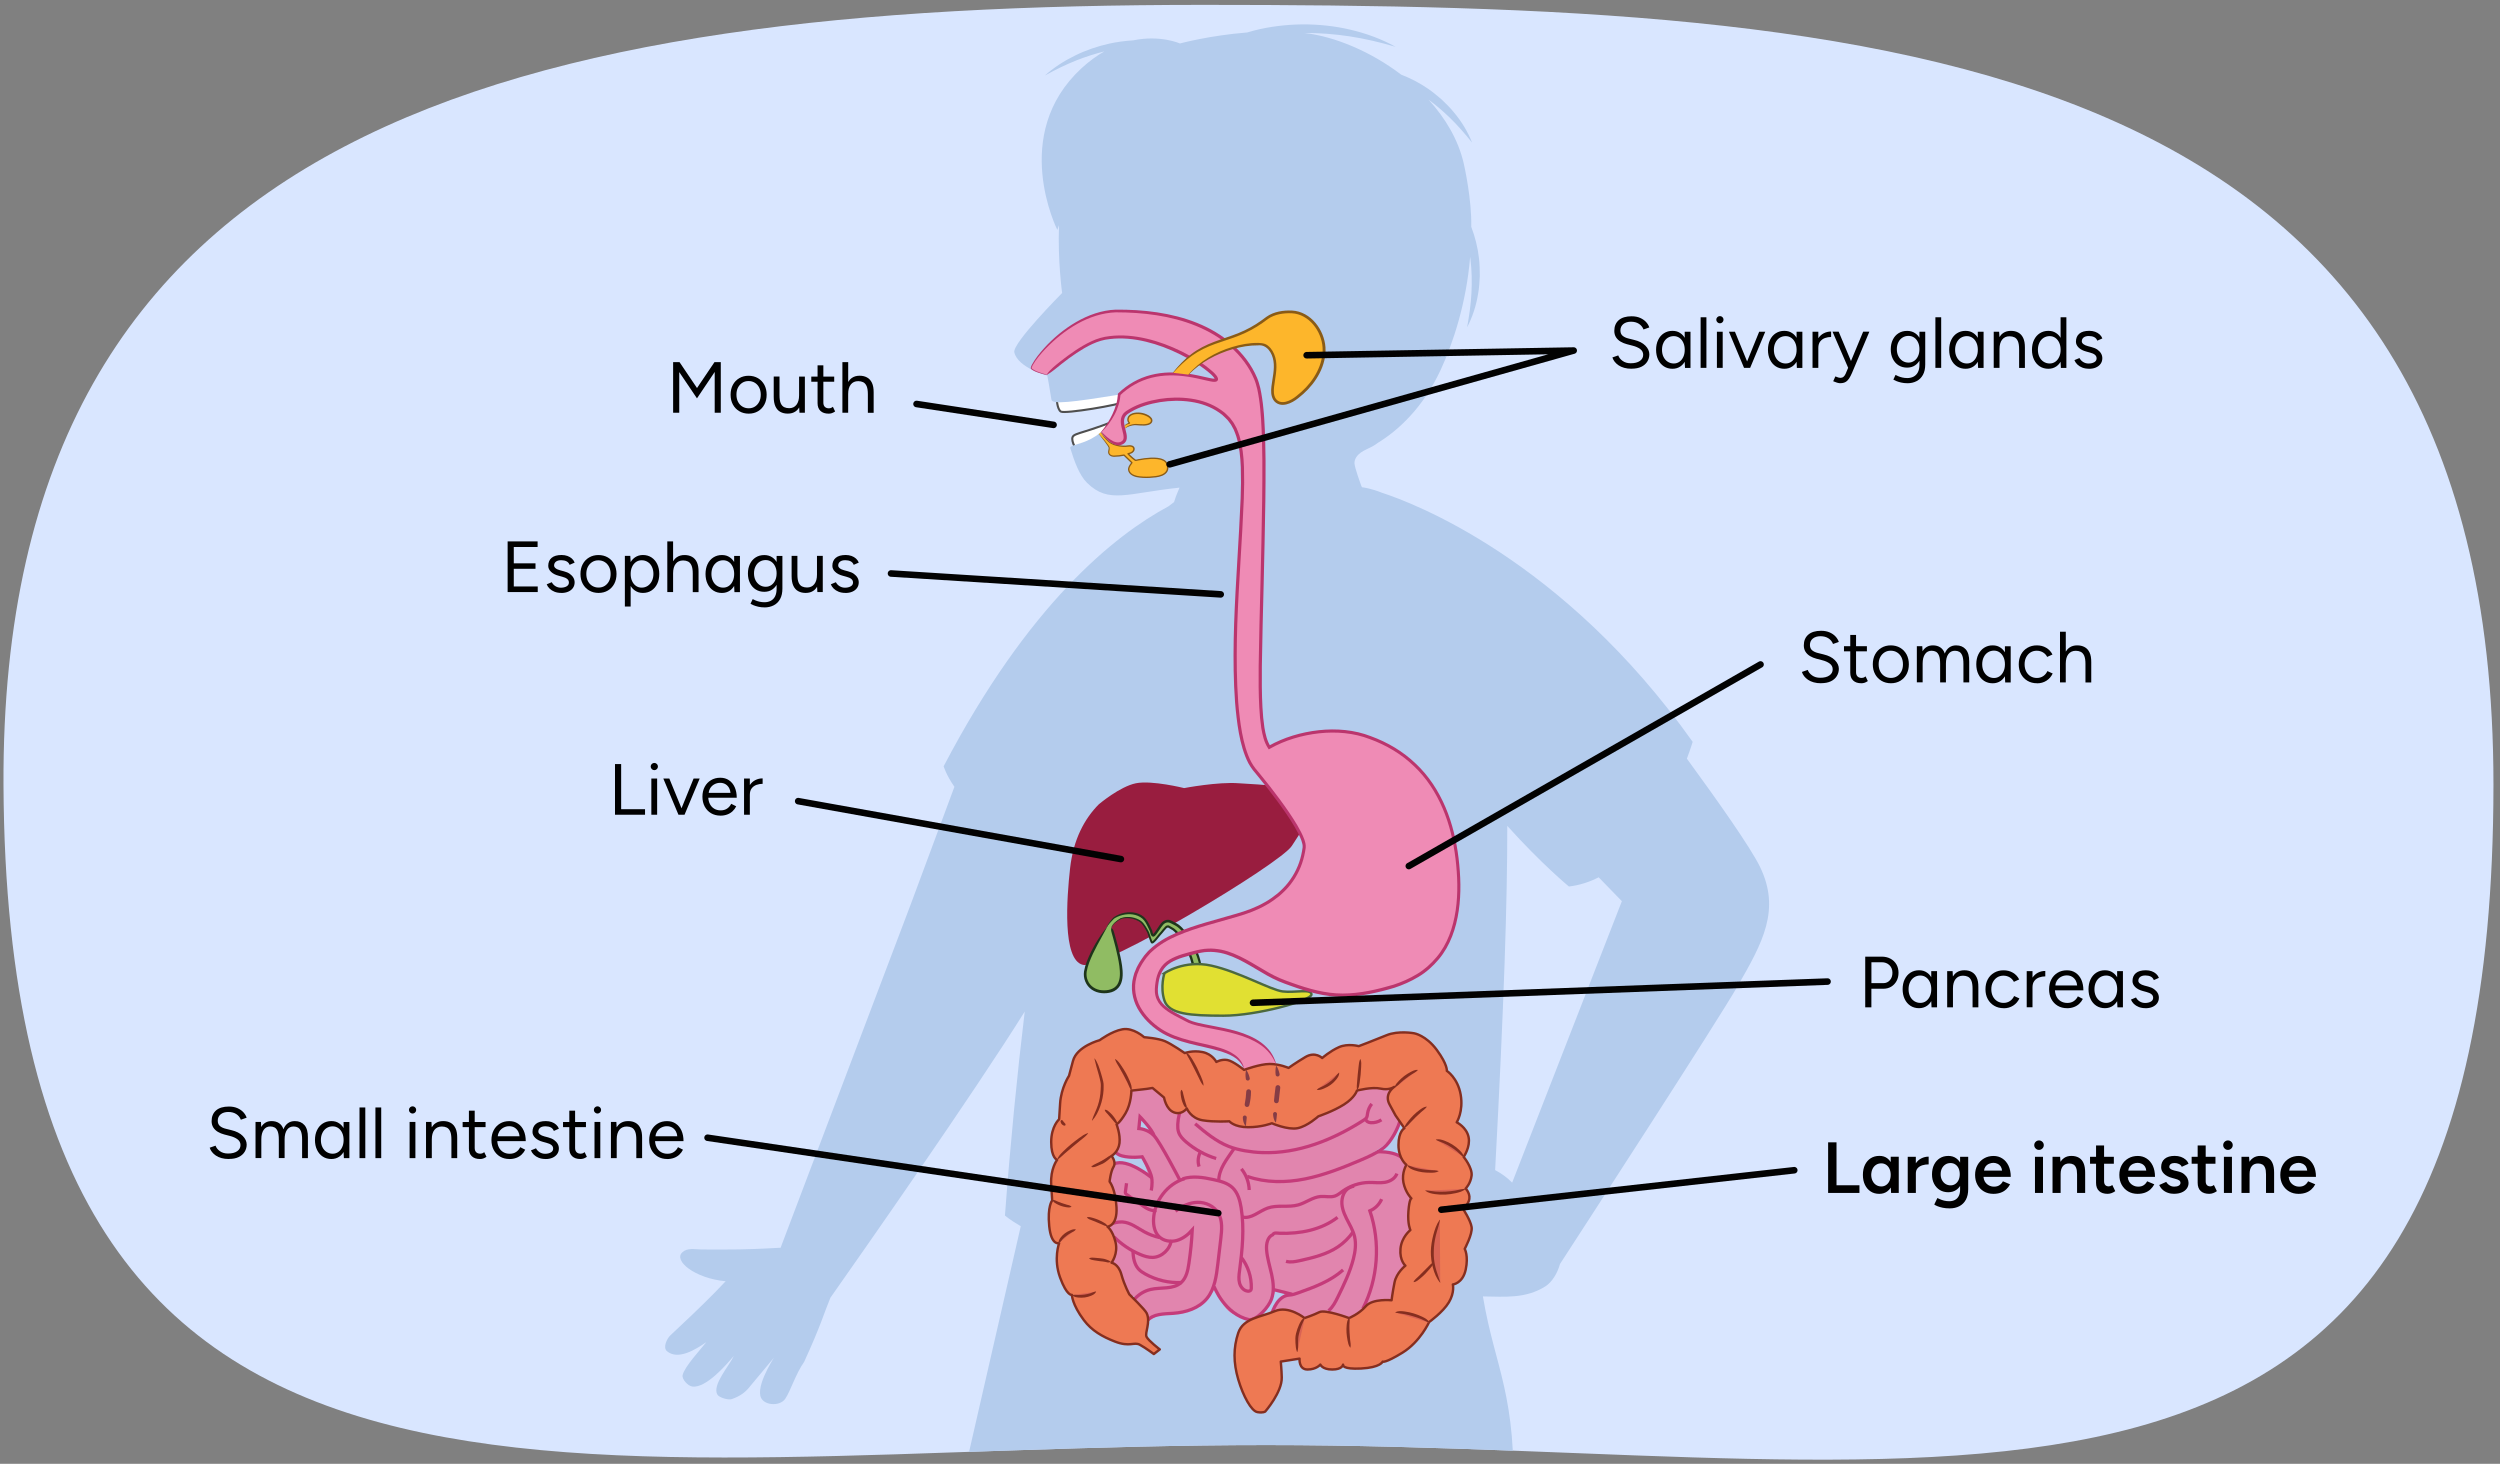 <?xml version="1.0" encoding="UTF-8"?><svg id="a" xmlns="http://www.w3.org/2000/svg" width="760" height="445" xmlns:xlink="http://www.w3.org/1999/xlink" viewBox="0 0 760 445"><rect x="0" y="0" width="760" height="445" fill="#808080" stroke="none"/><defs><clipPath id="b"><path d="M1.06,238.63c1.14,249.04,174.93,200.67,383.96,200.67s372.85,52.12,372.99-200.67C758.12,13.93,574.84,1.48,365.82,1.48S.14,37.28,1.06,238.63Z" fill="#d9e6ff"/></clipPath></defs><path d="M1.06,238.63c1.14,249.04,174.93,200.67,383.96,200.67s372.85,52.12,372.99-200.67C758.12,13.93,574.84,1.48,365.82,1.48S.14,37.28,1.06,238.63Z" fill="#d9e6ff"/><g clip-path="url(#b)"><path d="M327.48,137.16s-1.99-2.96-1.4-4.31,4.14-1.14,16.64-6.49c2.27.16,2.49,5.41,2.49,5.41l-17.73,5.4Z" fill="#fff" stroke="#4f4f4f" stroke-miterlimit="10" stroke-width=".64"/><path d="M321.23,120.92s.07,3.45,1.27,4.2,17.99-2.02,19.86-3.15-.67-5.17-.67-5.17l-20.46,4.12Z" fill="#fff" stroke="#4f4f4f" stroke-miterlimit="10" stroke-width=".64"/><path d="M535,263.44c-2.85-5.84-12.75-19.89-22.19-32.81,1.18-3.13,1.76-5.11,1.76-5.11-39.48-55.73-85.53-72.83-94.42-75.71-3.29-1.32-5.6-1.63-6.12-1.69-.09-.22-.18-.43-.28-.64,0,0-1.97-5.38-1.99-6.68-.02-1.3.86-2.46,1.92-3.22,1.06-.75,2.3-1.2,3.45-1.82.62-.33,1.2-.72,1.75-1.14,6.05-3.7,13.72-10.57,19.13-22.28,3.64-7.87,7.74-19.99,8.92-34.26.03.24.07.48.09.72.41,3.41.48,6.85.3,10.3-.17,3.46-.69,6.9-1.32,10.41,1.65-3.16,2.78-6.63,3.34-10.19.34-1.78.42-3.59.52-5.39,0-1.81-.04-3.62-.25-5.43-.37-3.27-1.18-6.49-2.35-9.55.2-8.27-2.14-18.64-2.27-19.22-1.66-7.22-5.57-13.79-10.7-19.43,2.18,1.6,4.24,3.36,6.2,5.24,2.51,2.39,4.77,5.03,7.02,7.8-1.31-3.32-3.2-6.44-5.53-9.19-1.12-1.42-2.44-2.66-3.74-3.92-1.37-1.19-2.77-2.34-4.27-3.36-2.49-1.7-5.19-3.09-8.01-4.18-9.26-7.05-20.24-11.62-29.46-12.67,4.56-.02,9.13.34,13.66,1.01,4.73.72,9.42,1.82,14.09,3.2-4.26-2.38-8.92-4.08-13.71-5.2-4.79-1.14-9.73-1.64-14.67-1.62-4.93.07-9.87.65-14.64,1.87-.7.18-1.39.39-2.09.59-11.48.91-20.43,3.34-20.43,3.34,0,0-5.93-2.65-14.18-.95-2.43.15-4.85.47-7.23.98-3.62.81-7.16,2-10.48,3.64-3.32,1.62-6.45,3.64-9.18,6.09,3.2-1.79,6.45-3.38,9.8-4.7,2.71-1.05,5.48-1.94,8.29-2.65-2.25,1.28-4.57,2.95-6.91,5.09-21.99,20.23-7.39,49.18-7.39,49.18l.51-1.45c-.42,10.87.95,20.63.95,20.63,0,0-15.19,15.27-14.54,18.04,1.12,4.75,10.03,7.08,10.03,7.08,0,0,.76,3.96,1.26,7.32.23,1.49,6.31.76,20.45-1.51-2.11,15.87-15.29,14.42-14.73,16.23,1.23,3.97,2.74,8.23,5.09,10.54,6.62,6.52,12.21,3.13,28.13,1.47-.71,1.64-1.16,2.86-1.16,2.86-.19.51-.35,1.03-.51,1.54-.56.41-1.13.84-1.69,1.28-16.44,8.83-42.58,29.76-68.35,79.03,0,0,.74,2.59,3.27,6.24l-13.34,35.9-39.5,104.23c-.1,0-.2,0-.3,0-.04,0-6.65.41-12.31.5-2.77.04-8.61.07-11.41.02-2.22-.04-4.35-.56-5.88.88-2.71,2.53,3.76,7.89,13.2,8.78-1.24,1.26-2.42,2.55-3.57,3.71-4.17,4.2-8.94,8.73-13.23,12.73-1.06.99-2.37,3.72-1.02,4.84,3.37,2.79,8.7-.52,11.94-2.78-1.69,2.2-6.67,7.49-7.21,10.06-.25,1.17,1.57,3.31,3.04,3.46,4.1.41,10.01-6.32,12.53-9.33-1.23,2.82-6.75,8.92-4.97,11.8.56.91,3.33,1.67,4.29,1.35,2.53-.86,4.26-2.07,5.8-4.12.14-.18,6.7-8.01,6.83-8.19,1.52-2.04-4.83,6.79-3.9,11.26.62,3,5.86,3.42,7.56.97,1.65-2.4,3.1-7.44,5.78-11.28,5.21-11.37,5.84-14.33,7.97-19.47,9.69-13.78,43.56-62.14,59.08-87.01-2.3,19.07-4.35,39.77-6.02,62.03,0,0,1.51,1.31,4.81,3.24l-18.43,80.45c8.63.63,17.27,1.27,25.9,1.93,17.06,1.31,34.11,2.68,51.16,4.07,0-.09.01-.19.02-.28,16.86.7,32.57.34,50.25,1.5,19.7,1.3,34.04-3.05,40.77-2.52,1.21-34.33-5.44-41.52-9.18-63.81,6.77.09,13.05.72,19.01-3.07,1.97-1.26,3.62-3.88,4.43-6.8,6.59-10.15,47.79-73.64,54.06-84.57,7.54-13.13,13.11-23.11,6.7-36.23ZM459.7,359.52c-1.48-1.5-3.26-2.81-5.18-3.81,2.7-50.18,3.73-82.55,3.69-104.41,0,0,0,0,0,0h0c0-.08,0-.16,0-.24,10.42,11.59,18.74,18.44,18.74,18.44,3.23-.38,6.24-1.37,9.05-2.8l7.05,7.26-33.35,85.55Z" fill="#b4cced"/><g id="c"><path d="M425.5,351.67c-1.89-1.35-7.94-1.35-7.94-1.35,0,0,5.86-3.47,7.18-6.36,1.32-2.89.54-14.55.54-14.55,0,0-4.79.77-8,0-3.21-.77-5.77,2.22-7.28,4.15-1.51,1.93-10.21,5.78-16.45,7.71-6.24,1.93-24.95-1.54-27.22-2.89-2.27-1.35-6.24-3.85-7.37-1.93-1.13,1.93-.67,2.62-.67,2.62,0,0-3-8.66-9.16-9.18-2.46-.21-5.86-.19-5.86-.19-1.7,2.31-5.29,9.25-5.1,15.8.19,6.55,5.1,6.55,5.1,6.55l3.97-.39,1.89,5.59s-6.43-4.24-9.07-3.85c-2.65.39-3.21,1.73-4.54,5.01-1.32,3.28-3.59,11.18-1.32,13.1,2.27,1.93,4.35,5.97,4.35,5.97,0,0-3.02,7.71-1.7,12.14s7.94,4.43,7.94,4.43c0,0-.38,2.12,1.13,4.24,1.51,2.12,3.4,3.28,3.4,3.28,0,0,3.21-2.31,4.35-2.12s6.62.19,10.96-2.7c4.35-2.89,4.92-5.97,4.92-5.97,0,0,1.7,7.71,5.86,8.86s5.67,2.31,8.7-.77c3.02-3.08,3.59-6.74,3.59-6.74l3.02.96-3.4,4.82-1.89,4.82,6.24.58,4.34-.85,15.5-.49s10.02-3.66,13.42-7.52c3.4-3.85,4.35-31.99,4.35-35.65s-1.89-5.78-3.78-7.13ZM350.28,344.73c-.76-.09-1.2-.8-1.91-1.1-.22-.09-.83-.16-1.03-.29-.62-.42-.99.53-1.13-.27-.2-1.18.09-2.41.36-3.55.14-.57,4.1,4.56,4.22,5.7.03.26-.27-.45-.52-.48Z" fill="#e185ae"/><path d="M358.63,358.66s-5.93-11.46-7.83-13.45c-1.91-1.99-4.59-2.15-4.59-2.15l.36-3.55s3.55,3.6,4.36,5.88" fill="none" stroke="#c53b7a" stroke-miterlimit="10"/><path d="M337.81,347.81s.46,2.79,3.19,3.56c2.74.77,6.23.3,6.23.3,0,0,2.58,4.35,2.89,6.37.3,2.01-.15,3.87-.15,3.87" fill="none" stroke="#c53b7a" stroke-miterlimit="10"/><path d="M360.12,358.31c-5.23,1.57-9.21,6.75-9.44,12.31-.08,1.89.3,3.92,1.62,5.26,1.37,1.39,3.53,1.74,5.39,1.24s3.46-1.76,4.76-3.21c-.18,3.42-.53,6.83-1.03,10.21-.31,2.1-.78,4.35-2.33,5.76-2.41,2.2-6.15,1.38-9.3,2.11-1.89.44-3.64,1.5-4.92,2.98" fill="none" stroke="#c53b7a" stroke-miterlimit="10"/><path d="M359.54,358.35c3.02-.94,6.22-.44,9.3.24,2.1.46,4.32.99,5.88,2.5,1.59,1.54,2.22,3.84,2.58,6.05,1.02,6.33.36,12.8-.48,19.16-.17,1.25-.33,2.54,0,3.76.33,1.22,1.29,2.35,2.53,2.45.35.03.74-.06.92-.36.1-.17.11-.38.12-.57.1-3.36-1.01-6.74-3.07-9.37" fill="none" stroke="#c53b7a" stroke-miterlimit="10"/><path d="M357.34,368.21c1.93-1.55,4.29-2.66,6.75-2.7,2.46-.04,5.01,1.14,6.27,3.29,1.34,2.28,1.07,5.14.76,7.78-.3,2.55-.6,5.1-.9,7.65-.43,3.67-.95,7.55-3.23,10.41-2.45,3.07-6.5,4.35-10.38,4.61-2.81.19-6.04.11-7.9,2.27" fill="none" stroke="#c53b7a" stroke-miterlimit="10"/><path d="M344.41,380.34c.08,1.93.41,3.99,1.68,5.42.58.65,1.32,1.12,2.08,1.54,3.36,1.87,7.24,2.78,11.07,2.59" fill="none" stroke="#c53b7a" stroke-miterlimit="10"/><path d="M338.69,376.04c2.27,2.26,4.97,4.07,7.91,5.31,1.21.51,2.49.93,3.79.9,2.81-.06,5.39-2.48,5.69-5.33" fill="none" stroke="#c53b7a" stroke-miterlimit="10"/><path d="M337.22,372.19c1.31-.4,2.65-.8,4.02-.71,2.44.16,4.49,1.82,6.65,3,1.45.79,3,1.37,4.6,1.73" fill="none" stroke="#c53b7a" stroke-miterlimit="10"/><path d="M342.47,359.7c-.11.85-.22,1.69-.34,2.54-.02.17-.04.34.02.5.07.19.24.31.4.42,1.55,1.09,3.1,2.17,4.66,3.26.63.44,1.28.89,1.99,1.2.51.22,1.06.36,1.61.42.12.01.27.05.3.17s-.23.13-.17.03" fill="none" stroke="#c53b7a" stroke-miterlimit="10"/><path d="M359.62,335.77c-.95,1.87-1.5,3.95-1.58,6.06-.03.81,0,1.64.27,2.4.41,1.19,1.33,2.11,2.27,2.92,2.67,2.29,5.79,4.01,9.13,5.04" fill="none" stroke="#c53b7a" stroke-miterlimit="10"/><path d="M365.17,349.83c-.93,1.38-1.18,3.22-.65,4.81" fill="none" stroke="#c53b7a" stroke-miterlimit="10"/><path d="M363.32,341.63c3.15,2.66,6.38,5.36,10.2,6.87,1.6.63,3.27,1.04,4.95,1.34,1.73.3,3.48.49,5.23.55,10.94.4,21.61-3.9,30.86-9.86.33-.21.67-.44.87-.78.21-.37.24-.81.3-1.23.16-1.07.6-2.1,1.28-2.94" fill="none" stroke="#c53b7a" stroke-miterlimit="10"/><path d="M415.29,340.22c-.05.67.76,1.04,1.42,1.08,1.14.07,2.29-.24,3.25-.87" fill="none" stroke="#c53b7a" stroke-miterlimit="10"/><path d="M425.78,339.91c-.46,2.74-2.93,7.28-5.1,8.97-2.17,1.69-4.71,2.8-7.23,3.87-5.44,2.3-10.97,4.5-16.75,5.65-5.78,1.15-11.88,1.2-17.46-.75,0,0-.02,0-.03,0" fill="none" stroke="#c53b7a" stroke-miterlimit="10"/><path d="M377.38,355.33c1.46,1.79,2.31,4.1,2.38,6.43" fill="none" stroke="#c53b7a" stroke-miterlimit="10"/><path d="M377.63,369.96c2.69.73,5.1-1.76,7.73-2.7,2.96-1.06,6.29-.12,9.31-.97,2.34-.65,4.37-2.35,6.79-2.55,1.47-.12,3,.33,4.4-.16.83-.29,1.52-.89,2.24-1.41,2.35-1.7,5.2-2.65,8.08-2.7,1.59-.03,3.19.22,4.77-.03s3.18-1.14,3.71-2.67" fill="none" stroke="#c53b7a" stroke-miterlimit="10"/><path d="M369.08,390.97c0,.26,3.24,8.57,10.65,10.22,2.49.12,5.96-3.88,6.81-6.28.85-2.4.57-5.05.03-7.53-.54-2.48-1.35-4.93-1.53-7.47-.13-1.76.27-3.88,1.87-4.56.42-.74,1.22-.47,2.06-.44,6.21.22,12.69-1.01,17.64-4.83" fill="none" stroke="#c53b7a" stroke-miterlimit="10"/><path d="M390.95,383.44c1.34.39,2.78.1,4.15-.2,4.06-.9,8.2-1.88,11.67-4.22,1.79-1.21,3.35-2.76,4.59-4.54" fill="none" stroke="#c53b7a" stroke-miterlimit="10"/><path d="M386.59,400.33c-.11.07-.21.13-.32.2.75-2.96,2.54-6.67,5.7-6.83.95-.05,1.87-.37,2.77-.7,4.8-1.72,9.74-3.52,13.56-6.94" fill="none" stroke="#c53b7a" stroke-miterlimit="10"/><path d="M403.87,398.47c1.33-1.11,2.13-2.73,2.9-4.3,1.83-3.74,3.66-7.51,4.68-11.56.55-2.16.85-4.45.35-6.63-.46-2-1.58-3.77-2.49-5.61-.91-1.84-1.66-3.89-1.29-5.92.36-2.02,1.47-3.48,3.63-3.87" fill="none" stroke="#c53b7a" stroke-miterlimit="10"/><path d="M420.02,364.54c-.69,1.59-2,2.9-3.58,3.56,3.29,9.65,2.5,20.67-2.13,29.74" fill="none" stroke="#c53b7a" stroke-miterlimit="10"/><path d="M375.15,349.16c-2.16,3.32-4.72,6.13-4.66,10.12" fill="none" stroke="#c53b7a" stroke-miterlimit="10"/><path d="M350.12,358.04s-7.39-6.12-11.47-4.21" fill="none" stroke="#c53b7a" stroke-miterlimit="10"/><line x1="392.8" y1="393.45" x2="387.19" y2="392.05" fill="none" stroke="#c53b7a" stroke-miterlimit="10"/><path d="M427.32,353.32s-1.02-3.31-8.66-3.19" fill="none" stroke="#c53b7a" stroke-miterlimit="10"/></g><path id="d" d="M334.09,244.46c-4.4,4.4-7.82,10.75-8.79,19.54-.98,8.79-2.44,27.84,3.91,29.31s60.08-30.77,63.5-36.15c3.42-5.37,6.35-8.79,4.88-13.68-1.47-4.88-14.65-4.88-21-5.37-6.35-.49-16.61,1.47-16.61,1.47,0,0-9.77-2.44-14.65-1.47-4.88.98-11.23,6.35-11.23,6.35Z" fill="#991d3f"/><path id="e" d="M337.9,282.15c.06-1.39,2.84-2.9,2.84-2.9,0,0,2.47-.99,5.36.51,1.21.52,2.08,2.08,2.94,3.69.13.25.92,3.11,1.2,3.1.54-.02,2.11-2.24,2.32-2.45.81-.85,1.4-1.79,2.1-2.37.16-.13.57-.09.57-.09.52.27.99.52,1.38.79.77.54,1.43,1.33,2.06,2.16,1.29,1.65,2.22,3.46,2.98,5.36.38.94.71,1.9.94,2.86.22.94.38,1.95.25,2.74-.33,1.51-1.98,3.17-3.59,4.34l-4.6,3.35,5.64-1.7c2.15-.65,4.56-1.07,6.91-1.31,2.37-.22,4.78-.24,7.14-.02,2.36.23,4.7.78,6.99,1.44,2.28.7,6.76,2.56,6.76,2.56h.05c2.31.28,2.46-.16.2-.61-2.07-1.2-4.26-2.2-6.55-3.04-2.31-.83-4.71-1.52-7.22-1.86-2.51-.36-5.04-.42-7.56-.24-1.22.09-2.42.22-3.62.41.73-.85,1.39-1.8,1.62-3.04.17-1.27-.06-2.35-.31-3.42-.27-1.07-.63-2.09-1.05-3.1-.84-1.99-1.96-3.96-3.39-5.69-.7-.86-1.46-1.77-2.57-2.48-.55-.35-1.11-.6-1.61-.84l-.21-.1c-.13-.05-.24-.11-.39-.13-.28-.08-.6-.06-.87,0-.53.14-.85.39-1.11.61-.96.91-2.49,3.91-2.97,3.7s-.56-1.29-.58-1.33c-.09-.15-.94-2.11-1.62-3.12-1.93-2.88-6.54-2.93-9.58-.97-.31.17-1.26,1.33-1.45,1.56-.37.47-.77,1.07-.97,1.57-.06.17-7.43,10.86-6.38,15.15,1.23,4.99,6.89,4.78,8.86,3.47,1.97-1.3,2.46-3.69,1.72-8.03-.74-4.34-2.65-10.54-2.65-10.54" fill="#90bc63"/><g id="f"><path d="M336.4,282.12c-1.85,3.51-3.92,6.86-5.29,10.51-.35.91-.59,1.84-.76,2.77-.12.94-.04,1.8.34,2.67.68,1.73,2.41,2.82,4.26,2.96,1.82.16,3.86-.28,4.78-1.85.91-1.54.79-3.6.56-5.49-.26-1.92-.7-3.84-1.17-5.75-.24-.95-.49-1.9-.75-2.85l-.4-1.42c-.14-.47-.29-.94-.12-1.51l.1-.03c.46.38.59.85.73,1.33l.41,1.42c.27.95.53,1.91.78,2.86.49,1.92.95,3.85,1.24,5.83.14.99.23,2,.18,3.03-.05,1.02-.24,2.09-.81,3.04-.56.93-1.49,1.67-2.52,1.98-1.02.31-2.07.4-3.11.29-1.04-.11-2.08-.45-2.96-1.06-.88-.61-1.58-1.48-1.97-2.46-.42-.95-.53-2.1-.37-3.12.19-1.01.45-1.99.82-2.92,1.45-3.73,3.5-7.17,5.93-10.27l.1.04Z" fill="#1e351b"/></g><g id="g"><path d="M363.76,298.86l-.36.09s-.08-.02-.09-.06c0-.02,0-.04.01-.06h0c.57-.77,1.07-1.58,1.31-2.46.24-.87.17-1.81.01-2.72-.36-1.83-1-3.63-1.82-5.32-.82-1.7-1.83-3.29-3.05-4.72-.6-.73-1.23-1.41-1.97-1.93-.36-.27-.8-.45-1.21-.67-.4-.2-.86-.46-1.19-.55h-.03c-.4-.11-.89,0-1.27.24-.21.13-.39.29-.54.47-.17.19-.33.41-.49.63-.32.44-.62.9-.93,1.36-.33.46-.59.92-1.08,1.38-.05.05-.16.13-.29.18-.05.03-.22.04-.33,0-.11-.03-.12-.06-.19-.09-.2-.14-.3-.31-.37-.46-.14-.31-.2-.61-.25-.9l-.02-.1s-.02-.07,0,0c0,.02.02.05.03.06v-.02s-.03-.03-.03-.03l-.1-.2-.17-.38-.35-.74c-.49-.99-.96-1.97-1.74-2.63-1.6-1.34-3.95-1.58-6.01-1.06-.52.14-1.04.29-1.52.52-.25.1-.48.24-.72.37-.24.11-.39.28-.6.48-.75.79-1.55,1.58-2.01,2.57l-.09-.03c.4-1.06,1.12-1.94,1.84-2.79.18-.2.39-.45.66-.59.24-.15.47-.3.73-.42.5-.27,1.04-.47,1.58-.63,2.16-.59,4.72-.47,6.59,1.06.92.79,1.44,1.86,1.93,2.84l.36.75.18.37.08.17.04.1c.03.11.02.07.02.11l.02.1c.04.26.1.5.19.69.04.09.1.17.13.18,0,0,.03.02,0,0-.04-.03-.13,0-.12,0,0-.01.01,0,.06-.05.31-.3.64-.8.94-1.24.3-.46.6-.92.93-1.39.16-.23.33-.46.53-.69.21-.24.44-.45.7-.62.54-.35,1.21-.53,1.89-.36h-.03c.6.16.96.41,1.41.63.43.24.88.42,1.28.73.82.59,1.49,1.33,2.1,2.08,1.24,1.48,2.28,3.15,3.11,4.89.81,1.75,1.51,3.58,1.79,5.52.13.97.19,1.99-.18,2.95-.33.95-.95,1.74-1.62,2.42l-.07-.13.37-.03v.09Z" fill="#1e351b"/></g><g id="h"><path d="M337.86,282.15c0-.37.18-.7.38-.99.21-.29.45-.55.71-.79.53-.47,1.1-.88,1.72-1.24h.02c.91-.34,1.86-.42,2.8-.35.94.07,1.87.36,2.72.78h-.02c1.29.6,1.96,1.83,2.61,2.91l.47.84c.16.37.22.63.34.95.2.6.4,1.21.64,1.77.03.07.06.14.09.19.01.03.03.07.04.07v.02s-.05-.06-.1-.05c-.1,0-.02,0,.01-.04.04-.02.1-.08.15-.11.22-.19.43-.42.63-.65.41-.48.77-.98,1.18-1.49.46-.49.82-.95,1.23-1.46.2-.25.42-.5.66-.74l.19-.18.1-.09s.14-.1.19-.11c.25-.09.42-.08.62-.07h.01s0,0,0,0c.04,0,.08.02.11.04.52.3,1.05.57,1.56.9.5.37.93.8,1.32,1.26.77.91,1.48,1.85,2.08,2.88,1.18,2.06,2.11,4.23,2.66,6.56.13.58.23,1.18.25,1.79,0,.31,0,.62-.08.96-.08.33-.21.61-.35.89-.59,1.1-1.45,1.96-2.35,2.73-.92.77-1.89,1.4-2.83,2.09l-1.42,1.02c-.47.34-.93.7-1.55.83l-.05-.07c.32-.55.8-.88,1.27-1.22l1.4-1.04c.93-.7,1.9-1.36,2.76-2.1.85-.75,1.65-1.59,2.15-2.56.54-.93.3-2.06.08-3.18-.53-2.21-1.45-4.37-2.59-6.34-.57-.99-1.25-1.92-1.98-2.8-.36-.43-.76-.84-1.19-1.17-.46-.3-.97-.57-1.46-.86l.12.04h0c-.12-.01-.28,0-.32.02-.02.01.02-.01-.01,0l-.08.07-.16.15c-.21.21-.41.45-.61.69-.39.48-.82,1.02-1.24,1.46-.38.48-.78,1-1.21,1.49-.22.24-.44.49-.71.71-.08.06-.14.11-.24.17-.1.04-.17.13-.43.1-.23-.08-.22-.15-.27-.19-.05-.06-.06-.09-.08-.14-.05-.09-.08-.16-.11-.24-.25-.62-.43-1.23-.63-1.84-.09-.29-.19-.65-.28-.86l-.45-.84c-.61-1.08-1.27-2.24-2.34-2.75h-.02c-.79-.42-1.65-.7-2.54-.81-.88-.1-1.82-.05-2.65.22h.01c-.6.32-1.19.7-1.71,1.14-.27.21-.52.45-.73.72-.21.26-.39.57-.42.91h-.08Z" fill="#1e351b"/></g><path id="i" d="M443.25,263.33c-2.22-25.07-15.47-35.63-28.44-39.74-9.81-3.11-21.63-.66-28.92,3.56-3.57-4.9-2.86-21.97-2.3-45.09.95-39.47,1.45-59.86-2.01-67.44-5.87-12.89-20.91-20.13-41.61-20.11-15.09.01-27.33,16.54-26.39,17.54s4.65,1.88,4.65,1.88c0,0,10.18-9.49,17.13-10.96,15.89-3.36,35.04,10.44,34.45,12.38-.59,1.93-17.03-7.4-29.54,4.53-.4,6.36-5.45,11.44-5.45,11.44,0,0,3.73,5.13,6.49,3.2,2.52-1.77-2.31-6.6,1.24-9.1,6.99-4.93,23.41-6.57,30.92,1.87,6.51,7.3,4.07,23.16,2.45,55.79-1.72,34.59,1.75,46.52,5.47,50.94,3.72,4.42,15.64,19.18,15.07,23.63-1.14,8.96-7.05,16.29-18.33,19.89-10.64,3.4-24.06,5.58-29.99,13.26-7.28,9.43-2.21,17.69,4.23,22.11,10.95,7.51,29.88,2.55,25.46,18.66.48,6.44,11.78,9.17,10.64-5.2-1.14-14.38-21.69-13.01-27.43-16.07-4.98-2.65-9.73-4.45-9.48-9.64.41-8.33,4.82-9.38,12.46-11.34,10.19-2.61,17.71,5.83,25.91,8.92,12.6,4.74,18.55,5.62,31.44,2.26,13.12-3.42,24.1-12.08,21.88-37.15Z" fill="#ef8bb5"/><path id="j" d="M353.98,295.86s5.99-4.15,14.29-2.3c8.3,1.84,17.97,7.37,21.66,7.84s8.76-.92,8.76.92-16.59,6.45-26.73,6.45-16.59-.46-17.97-4.61c-1.38-4.15,0-8.3,0-8.3Z" fill="#e1e032" stroke="#4c693e" stroke-miterlimit="10" stroke-width=".74"/><path d="M341.84,129.45c.56-.48.88-.57,1.56-.84-.64-.41-.66-1.42-.19-2.02s1.27-.85,2.03-.93c1.34-.14,2.73.18,3.88.88.54.33,1.08.88.95,1.5-.11.5-.63.81-1.12.95-1.13.32-2.32.13-3.49.08s-2.54.34-3.4,1.14" fill="#fdb62b"/><path d="M341.82,129.42c.38-.48.99-.76,1.52-.98l-.03.32c-.41-.25-.62-.73-.62-1.18,0-.45.16-.91.47-1.24.62-.67,1.52-.87,2.33-.93.83-.05,1.67.05,2.46.31.77.28,1.57.6,2.13,1.35.28.36.38.96.08,1.39-.28.42-.71.62-1.12.74-.82.23-1.66.21-2.46.15-.81-.05-1.58-.17-2.34,0-.76.13-1.51.41-2.15.88l-.04-.04c.55-.61,1.32-.99,2.12-1.18.81-.22,1.66-.12,2.44-.07.79.05,1.58.05,2.31-.16.35-.1.68-.29.85-.56.17-.26.12-.59-.08-.86-.42-.56-1.18-.9-1.89-1.16-.73-.25-1.51-.36-2.28-.32-.76.04-1.55.23-2.04.76-.47.49-.52,1.44.03,1.83h0c.08.06.1.17.04.25-.02.03-.05.05-.08.06-.28.11-.57.18-.84.28-.27.11-.52.24-.77.41l-.04-.05Z" fill="#8a5b16"/><path d="M334.68,131.43c.69,1.18,2.3,3.05,3.57,3.56,1.34.54,3.19.84,4.62.61.67-.11,1.53-.07,1.8.54.2.43-.03.97-.41,1.26s-.85.42-1.32.53c1.17,1.27,2.23,1.97,2.23,1.98.11.09.94-.15,1.08-.18,1.82-.3,3.67-.57,5.52-.37.83.09,1.67.27,2.34.78.72.55.96,1.48.87,2.33-.16,1.54-1.96,2.2-3.34,2.4-1.69.24-3.54.32-5.23.11-1.13-.14-2.5-.5-3.07-1.55-.56-1.04.19-1.94.79-2.77l-2.39-2.31s-1.45.31-3.08.33c-.65,0-1.39-.31-1.56-.93-.14-.53.17-1.08.11-1.63-.07-.69-3.16-4.21-3.16-4.21" fill="#fdb62b"/><path d="M334.71,131.41c.66,1.02,1.5,1.93,2.43,2.7.91.81,2.12,1.07,3.3,1.27.6.08,1.2.12,1.79.08.57-.03,1.22-.24,1.9-.02.33.09.68.36.78.74.11.38,0,.76-.2,1.05-.42.61-1.13.77-1.71.92l.1-.34c.43.47.89.91,1.38,1.32.24.2.5.4.75.58,0,.05.16.01.31-.01l.46-.11c1.3-.24,2.57-.42,3.89-.48,1.3-.02,2.66-.02,3.9.6.61.3,1.13.91,1.29,1.58.17.66.19,1.4-.17,2.04-.35.63-.96,1.03-1.57,1.3-.62.26-1.28.41-1.93.49-1.29.17-2.6.24-3.91.17-1.28-.09-2.69-.18-3.8-1.08-.53-.44-.92-1.18-.74-1.92.17-.71.62-1.23.98-1.75l.02.27-2.39-2.31.19.05c-1,.2-2,.31-3.01.32-.53.02-1.1-.12-1.52-.53-.21-.2-.34-.49-.36-.78-.02-.29.04-.55.09-.79.05-.24.1-.48.07-.67-.05-.18-.19-.41-.32-.61-.26-.41-.56-.82-.86-1.21-.6-.8-1.21-1.58-1.85-2.35l.05-.04c.68.74,1.35,1.48,1.98,2.25.32.39.63.78.92,1.2.14.22.29.41.38.7.05.3,0,.56-.04.81-.11.49-.14.95.19,1.24.31.3.79.42,1.25.39.98-.03,1.97-.14,2.93-.33.07-.01.14,0,.19.05l2.39,2.31c.07.07.08.19.02.27-.38.52-.78,1.03-.91,1.6-.14.56.15,1.13.6,1.52.94.77,2.3.9,3.55.98,1.28.07,2.56,0,3.83-.17,1.22-.16,2.58-.55,3.2-1.58.51-1.02.16-2.57-.96-3.06-1.09-.55-2.43-.57-3.69-.55-1.27.05-2.57.24-3.81.47l-.48.11c-.08.02-.17.03-.26.04-.05,0-.09,0-.18,0-.14-.04-.15-.07-.19-.09-.27-.19-.53-.39-.78-.6-.5-.42-.98-.88-1.42-1.36-.08-.08-.07-.21.01-.29.03-.02.06-.04.09-.05.58-.14,1.18-.31,1.47-.75.33-.44.17-1.03-.37-1.16-.52-.17-1.1,0-1.75.03-.63.03-1.25-.02-1.87-.12-1.2-.21-2.49-.56-3.41-1.44-.93-.82-1.7-1.8-2.31-2.87l.05-.03Z" fill="#8a5b16"/><g id="k"><path d="M447.37,373.04c-.3-2.1-2.71-5.71-2.71-5.71,0,0,.9,0,1.8-2.1.9-2.1-.9-3.91-.9-3.91,0,0,1.5-1.5,1.8-3.91.3-2.41-2.41-5.71-2.41-5.71,0,0,2.1-3.01,1.5-6.01-.6-3.01-3.61-4.51-3.61-4.51,0,0,2.1-3.31,1.2-8.42-.9-5.11-4.21-7.22-4.21-7.22,0,0,.3-1.8-3.01-6.31-3.31-4.51-6.92-5.11-6.92-5.11,0,0-4.81-.9-8.42.6-3.61,1.5-8.42,3.31-8.42,3.31,0,0-3.31-.9-6.01.3-2.71,1.2-5.11,3.31-5.11,3.31,0,0-2.1-2.1-5.11-.3-3.01,1.8-5.11,3.31-5.11,3.31,0,0-2.71-1.2-5.71-1.2s-7.82,1.8-7.82,1.8c0,0-3.31-2.71-5.11-3.01-1.8-.3-3.31.6-3.31.6,0,0-1.2-2.41-4.21-3.01-3.01-.6-5.41.3-5.41.3,0,0-3.91-2.71-6.01-3.61-2.1-.9-6.31-1.2-6.31-1.2,0,0-3.31-3.01-6.61-2.41-3.31.6-6.92,3.31-6.92,3.31,0,0-6.92,1.8-8.12,6.31l-1.2,4.51s-2.41,3.61-2.71,8.42l-.3,4.81s-2.41,2.1-2.41,6.92,1.8,5.41,1.8,5.41c0,0-2.1,2.71-1.8,7.52l.3,4.81s-1.5,1.8-.9,7.82c.6,6.01,3.02,5.17,3.02,5.17,0,0-1.81,4.76.29,10.47,2.1,5.71,3.58,5.25,3.58,5.25,0,0,.03,2.87,3.64,7.68,2.38,3.18,5.58,5.01,9.41,6.5,4.62,1.81,5.83,0,7.64,1,1.81,1,4.22,2.81,4.22,2.81l1.81-1.41s-3.42-2.61-4.02-3.82c-.6-1.21,1.3-4.5.03-7.2-.52-1.12-5.26-5.71-5.26-5.71,0,0-1.5-2.71-2.41-6.01-.9-3.31-3.01-3.61-3.01-3.61,0,0,2.1-2.71,1.2-6.31-.9-3.61-2.44-4.66-2.44-4.66,0,0,3.05-.15,2.75-5.86-.3-5.71-2.1-7.82-2.1-7.82,0,0,.3-3.01,1.2-4.51.9-1.5-.6-3.31-.6-3.31,0,0,2.1-1.2,2.41-3.91.3-2.71-.9-5.71-.9-5.71,0,0,.9-.3,2.71-3.31,1.8-3.01,1.8-6.92,1.8-6.92,1.92-.27,4.24-.38,6.43-.81.6.5,3.5,2.91,3.5,2.91,0,0,.6,3.61,3.01,4.51,2.41.9,3.91-1.2,3.91-1.2,0,0,1.2,3.01,4.81,3.61,3.61.6,8.12.3,8.12.3,0,0,1.5,1.8,5.71,1.8s7.22-1.2,7.22-1.2c0,0,4.81,2.1,7.82,1.5,3.01-.6,6.31-3.61,6.31-3.61,0,0,4.51-1.5,7.82-3.61,3.31-2.1,3.91-4.21,3.91-4.21,0,0,4.51-1.2,7.22-.6,2.33.52,3.76-.29,4.11-.53-.52.37-3.03,2.37-1.41,5.35l1.8,3.31,2.71,3.91s-1.8.9-1.8,5.11,2.41,6.01,2.41,6.01c0,0-1.5,2.41-.9,5.41.6,3.01,2.41,4.81,2.41,4.81,0,0-.6,0-.9,3.91-.3,3.91.6,5.71.6,5.71,0,0-2.71,2.1-3.01,5.71-.3,3.61,1.5,5.11,1.5,5.11,0,0-2.71,2.1-3.31,5.11-.6,3.01-.9,5.41-.9,5.41,0,0-5.71-.6-7.82,1.8-2.1,2.41-5.11,3.61-5.11,3.61,0,0-7.22-2.71-9.02-1.8-1.8.9-4.51,1.8-4.51,1.8,0,0-4.81-3.91-9.02-2.1-4.21,1.8-9.62,2.1-11.13,6.61-1.5,4.51-1.5,9.02,0,14.13,1.5,5.11,4.01,9.65,5.82,9.95,1.8.3,2.39-.18,2.39-.18,0,0,5.14-5.88,5.02-10.37-.06-2.4-.3-4.81-.3-4.81l5.71-.9s-.3,3.31,2.41,3.31,3.91-1.5,3.91-1.5c0,0,.6,1.5,3.61,1.5s3.27-1.37,3.3-1.48c-.05.18-.19,1.46,5.42,1.18,6.01-.3,6.61-2.1,6.61-2.1,0,0,.6.6,6.01-2.71,5.41-3.31,8.12-9.32,8.12-9.32,0,0,4.21-3.01,6.01-6.01,1.8-3.01,1.2-5.41,1.2-5.41,0,0,3.01-.3,3.91-4.51.9-4.21-.3-6.31-.3-6.31,0,0,2.41-4.51,2.1-6.61Z" fill="#ee7953" stroke="#852e1f" stroke-linejoin="round" stroke-width=".74"/><path d="M321.45,352.51c1.38-2.04,7.22-6.66,9.3-7.98" fill="#d96354"/><path d="M321.41,352.47c.32-1.07,1.14-1.78,1.86-2.51.74-.73,1.51-1.41,2.3-2.08.8-.65,1.61-1.29,2.45-1.89.83-.6,1.66-1.24,2.71-1.52l.06.09c-.67.84-1.49,1.42-2.28,2.06l-2.36,1.94c-.79.65-1.56,1.31-2.32,1.97-.77.67-1.44,1.39-2.32,1.98l-.09-.06Z" fill="#852e1f"/><path d="M322.66,340.52c.3.93.44.98,1.22,1.56" fill="#d96354"/><path d="M322.71,340.5c.4.05.4.21.49.34.09.12.15.22.23.3.07.09.17.19.28.31.11.12.26.2.2.58l-.07.09c-.34.17-.46.05-.62-.03-.16-.08-.32-.2-.48-.37-.14-.18-.24-.38-.29-.57-.04-.19-.15-.34.14-.62l.1-.03Z" fill="#852e1f"/><path d="M343.91,331.46c-.37-2.6-3.3-7.38-4.89-9.46" fill="#d96354"/><path d="M343.86,331.47c-.5-.8-.74-1.6-1.13-2.4-.38-.79-.78-1.58-1.21-2.35-.42-.78-.87-1.54-1.31-2.31-.45-.76-.96-1.48-1.23-2.39l.09-.07c.81.51,1.31,1.28,1.82,2.03.51.74.98,1.52,1.43,2.3.43.8.83,1.61,1.17,2.46.32.84.71,1.73.5,2.7l-.11.02Z" fill="#852e1f"/><path d="M338.02,351.2c-.83.71-2.01,1.64-2.98,2.16-.66.36-1.35.66-2.05.94-.27.11-.55.21-.82.32-.07.03-.18.04-.22-.03s.14-.09.09-.03" fill="#d96354"/><path d="M338.06,351.24c-.22.67-.74,1.01-1.21,1.41-.47.39-.98.75-1.53,1.07-.56.26-1.13.5-1.7.73-.28.12-.56.24-.87.31-.15.03-.3.06-.46.07-.08,0-.21.05-.38-.07-.04-.04-.07-.07-.09-.14-.03-.09.05-.19.09-.19.04-.02.08-.01.12,0,.02,0,.05.01.08.06.02.06-.01.08-.02.09l-.09-.06s-.02,0-.01.04c.02.03.03.03.03.04,0,.01,0,.02.01.02,0,.02.07-.05.05-.1,0-.03,0-.04-.01-.06-.03-.05,0-.05.05-.11.12-.1.25-.18.38-.25.27-.13.54-.26.8-.4.52-.28,1.06-.53,1.58-.79.5-.27.99-.6,1.48-.92.5-.32.92-.74,1.62-.85l.07.08Z" fill="#852e1f"/><path d="M339.54,341.6c-.97-1.57-2.44-3.3-3.68-4.22" fill="#d96354"/><path d="M339.5,341.63c-.56-.2-.76-.6-1.07-.95l-.89-1.05c-.29-.35-.59-.69-.9-1.04-.31-.34-.65-.61-.81-1.16l.06-.09c.59.01.95.37,1.31.68.37.32.7.66,1.02,1.02.31.37.6.75.86,1.15.25.41.57.78.51,1.37l-.09.06Z" fill="#852e1f"/><path d="M320.03,364.83c1.58,1.17,3.7,1.8,5.66,2.01" fill="#d96354"/><path d="M320.07,364.78c.62,0,.98.29,1.44.47.45.19.9.37,1.37.52.46.17.93.3,1.4.44.48.13.96.18,1.42.57v.11c-.56.28-1.08.18-1.59.1-.52-.08-1.02-.21-1.52-.37-.49-.18-.98-.38-1.44-.65-.45-.27-.95-.5-1.15-1.11l.07-.09Z" fill="#852e1f"/><path d="M321.84,377.89c.52-.9.7-1.33,1.69-2.22.99-.89,2.22-1.48,3.49-1.89" fill="#d96354"/><path d="M321.79,377.86c-.04-.66.28-1.16.65-1.66.37-.49.8-.89,1.28-1.26.48-.36,1-.65,1.55-.88.54-.23,1.09-.47,1.74-.33l.03.1c-.43.5-.94.67-1.42.94-.47.27-.94.55-1.36.88-.42.31-.84.69-1.2,1.06-.37.37-.57.89-1.18,1.2l-.09-.05Z" fill="#852e1f"/><path d="M326.03,393.72c2.1.76,5.42.33,7.16-1.07" fill="#d96354"/><path d="M326.05,393.67c.69-.14,1.23,0,1.84,0,.6,0,1.19-.03,1.78-.12.59-.08,1.17-.21,1.74-.38.57-.19,1.06-.45,1.74-.57l.07.08c-.29.67-.94.98-1.53,1.23-.61.26-1.25.42-1.89.52-.65.08-1.31.11-1.96.03-.64-.08-1.34-.14-1.83-.7l.04-.1Z" fill="#852e1f"/><path d="M337.62,383.59c-1.33-.19-1.48-.44-2.33-.54-1.38-.17-2.77-.33-4.15-.5" fill="#d96354"/><path d="M337.61,383.65c-.59.29-1.19.08-1.71-.05-.25-.07-.48-.09-.74-.12l-.82-.08c-.54-.08-1.09-.15-1.63-.25-.54-.1-1.09-.14-1.59-.54v-.11c.6-.27,1.14-.18,1.69-.14.55.03,1.09.09,1.64.15l.81.11c.28.03.6.11.87.21.53.22.99.27,1.49.71l-.02.11Z" fill="#852e1f"/><path d="M336.61,372.68c-2.28-1.33-4-1.94-6.16-2.57" fill="#d96354"/><path d="M336.58,372.72c-.66.04-1.11-.27-1.62-.49-.51-.22-1-.44-1.51-.64-.5-.22-1.01-.41-1.53-.62-.51-.2-1.05-.34-1.49-.82l.03-.1c.63-.17,1.17.02,1.71.17.55.15,1.08.34,1.61.55.52.22,1.04.47,1.53.75.49.29,1.02.51,1.32,1.11l-.05.09Z" fill="#852e1f"/><path d="M331.98,340.63c2.17-3.7,3.17-6.72,3.09-11.01-.02-1.15-1.78-6.8-2.33-7.81" fill="#ee7953"/><path d="M331.94,340.6c.51-1.6,1.3-3.02,1.8-4.56.51-1.53.79-3.12.86-4.73.03-.8.12-1.63-.04-2.36-.15-.78-.36-1.58-.58-2.37-.45-1.57-.93-3.14-1.28-4.75l.1-.05c1,1.4,1.44,3.01,1.93,4.59.24.8.47,1.59.65,2.42.1.4.14.92.13,1.31.01.42,0,.84-.02,1.26-.1,1.68-.44,3.36-1.01,4.94-.57,1.58-1.3,3.11-2.45,4.36l-.09-.06Z" fill="#852e1f"/><path d="M360.48,320.01c1.51,1.11,4.66,8.22,5.34,9.97" fill="#d96354"/><path d="M360.52,319.97c1,.4,1.47,1.34,1.99,2.12.51.82.95,1.66,1.39,2.51.41.86.81,1.72,1.18,2.6.36.88.77,1.74.81,2.76l-.1.04c-.66-.75-1.02-1.62-1.43-2.47l-1.25-2.53c-.41-.85-.84-1.68-1.28-2.51-.45-.83-.93-1.58-1.35-2.44l.06-.09Z" fill="#852e1f"/><path d="M360.7,336.81c-.9-1.42-1.45-3.81-1.55-5.49" fill="#d96354"/><path d="M360.66,336.83c-.57-.22-.75-.73-.96-1.17-.21-.45-.37-.92-.5-1.4-.12-.48-.21-.96-.26-1.45-.05-.49-.14-.98.17-1.49h.11c.37.44.4.9.51,1.36.11.45.22.91.34,1.36.11.45.25.89.39,1.34.14.45.37.82.31,1.41l-.09.06Z" fill="#852e1f"/><path d="M400.35,331.27c2.81-.77,5.5-2.51,6.73-5.15" fill="#d96354"/><path d="M400.34,331.22c.6-.54,1.27-.73,1.89-1.06.62-.33,1.23-.68,1.79-1.1.57-.4,1.09-.86,1.57-1.37.48-.51.83-1.08,1.44-1.59l.1.05c0,.82-.47,1.47-.94,2.06-.47.6-1.04,1.12-1.65,1.57-.62.44-1.28.82-1.98,1.1-.69.28-1.4.6-2.2.44l-.03-.11Z" fill="#852e1f"/><path d="M412.6,331.35c.35-1.37.92-7.94.95-9.35" fill="#d96354"/><path d="M412.55,331.34c-.19-.82-.05-1.57,0-2.36l.2-2.34.25-2.33c.09-.78.13-1.55.49-2.32h.11c.31.81.22,1.6.19,2.38-.03.79-.09,1.57-.16,2.35-.08.78-.17,1.56-.29,2.34-.13.77-.17,1.58-.7,2.29l-.11-.03Z" fill="#852e1f"/><path d="M424.2,330.56c-.22-.16.51-.82.69-1.03,1.68-1.85,3.78-3.31,6.1-4.24" fill="#d96354"/><path d="M424.17,330.6c-.17-.08-.12-.29-.1-.38.02-.11.07-.21.11-.3.09-.18.2-.34.32-.49.21-.27.48-.56.73-.83.51-.55,1.08-1.04,1.68-1.51.61-.45,1.24-.85,1.91-1.2.66-.34,1.34-.7,2.15-.66l.04.1c-.55.59-1.19.87-1.8,1.25-.61.38-1.2.78-1.76,1.22-.57.42-1.12.88-1.65,1.36-.27.24-.5.49-.79.75-.14.12-.28.22-.42.32-.14.1-.31.2-.34.27l-.06.09Z" fill="#852e1f"/><path d="M426.99,342.8c1.25-1.6,3.67-4.64,6.71-6.35" fill="#d96354"/><path d="M426.95,342.77c.19-.84.73-1.41,1.21-2.03.49-.62,1.02-1.2,1.57-1.76.57-.55,1.16-1.07,1.81-1.54.64-.46,1.29-.95,2.14-1.04l.05.1c-.5.67-1.12,1.07-1.7,1.57-.57.5-1.13,1.01-1.67,1.55-.55.53-1.07,1.09-1.59,1.65-.53.56-.97,1.19-1.73,1.57l-.09-.07Z" fill="#852e1f"/><path d="M444.98,351.74c-1.61-2.49-5.49-4.91-8.44-5.28" fill="#d96354"/><path d="M444.93,351.77c-.76-.49-1.26-1.11-1.9-1.64-.63-.53-1.3-1.02-2.01-1.45-.7-.44-1.43-.83-2.18-1.17-.76-.34-1.53-.55-2.31-.99v-.11c.92-.22,1.8.07,2.61.36.82.3,1.61.7,2.35,1.15.74.47,1.44,1,2.07,1.61.62.61,1.29,1.25,1.46,2.18l-.09.06Z" fill="#852e1f"/><path d="M427.86,354.25c1.97,1.73,6.85,2.09,9.45,1.78" fill="#d96354"/><path d="M427.9,354.21c.84.22,1.48.56,2.26.78.76.21,1.54.37,2.33.48.79.13,1.59.2,2.39.25.81.05,1.59,0,2.43.25v.11c-.77.43-1.63.43-2.46.43-.83,0-1.67-.05-2.5-.16-.83-.13-1.65-.31-2.45-.6-.77-.29-1.66-.63-2.08-1.46l.07-.08Z" fill="#852e1f"/><path d="M445.42,361.45c-2.62,1.14-8.1,2-12.09.48" fill="#d96354"/><path d="M445.44,361.5c-.82.74-1.88.98-2.9,1.22-1.02.24-2.07.38-3.12.44-1.05.05-2.11.02-3.15-.14-1.04-.15-2.11-.36-2.97-1.04l.04-.1c1.07.04,2.02.27,3.03.35,1,.08,2.01.09,3.01.03,1.01-.05,2.01-.17,3-.33,1-.17,1.94-.48,3.01-.53l.04.1Z" fill="#852e1f"/><path d="M437.71,370.86c-2.8,6.59-3.34,12.71.12,19.05" fill="#d96354"/><path d="M437.76,370.88c-.3,1.66-.89,3.17-1.27,4.75-.38,1.58-.6,3.19-.62,4.8-.06,1.61.12,3.23.5,4.79.39,1.57,1.02,3.05,1.5,4.65l-.1.05c-1.09-1.29-1.73-2.89-2.16-4.51-.44-1.63-.66-3.32-.64-5.01.05-1.69.33-3.36.75-4.98.43-1.61.95-3.22,1.93-4.6l.1.04Z" fill="#852e1f"/><path d="M429.74,389.73c1.86-1.27,4.65-4.17,6.05-5.94" fill="#d96354"/><path d="M429.71,389.69c.36-.7.92-1.09,1.42-1.58l1.49-1.48,1.49-1.49c.5-.5.93-1.04,1.64-1.38l.09.07c-.18.77-.68,1.3-1.13,1.85-.46.55-.95,1.07-1.44,1.59-.51.5-1.03.99-1.59,1.44-.56.44-1.09.96-1.89,1.07l-.06-.09Z" fill="#852e1f"/><path d="M424.2,399c2.3-.53,8.75,1.35,10.32,3.11" fill="#d96354"/><path d="M424.19,398.95c.89-.54,1.9-.37,2.81-.27.93.12,1.85.33,2.75.59.89.28,1.77.6,2.62,1.02.82.41,1.75.86,2.19,1.79l-.08.07c-.86-.39-1.6-.78-2.43-1.14-.83-.34-1.68-.63-2.55-.88-.86-.26-1.74-.48-2.62-.65-.89-.17-1.74-.22-2.66-.42l-.02-.11Z" fill="#852e1f"/><path d="M410.2,400.59c-.85,2.57-.35,6.44.3,9.07" fill="#d96354"/><path d="M410.25,400.6c.12.82-.04,1.51-.06,2.26-.02.74,0,1.49.05,2.23.04.75.12,1.5.2,2.24.09.75.26,1.48.11,2.3l-.11.03c-.51-.67-.64-1.44-.79-2.2-.15-.76-.25-1.53-.31-2.31-.04-.78-.04-1.56.05-2.35.09-.77.17-1.6.76-2.24l.1.03Z" fill="#852e1f"/><path d="M396.68,400.59c-1.11.96-2.04,3.82-2.33,5.26-.29,1.44-.02,3.67,0,5.13" fill="#d96354"/><path d="M396.72,400.63c-.37.86-.76,1.59-1.08,2.44-.31.83-.58,1.69-.78,2.56-.22.83-.23,1.71-.24,2.61,0,.9.1,1.82-.22,2.75h-.11c-.36-.89-.41-1.8-.47-2.73-.06-.92-.07-1.89.16-2.84.23-.92.52-1.8.91-2.66.39-.82.79-1.8,1.75-2.21l.07.08Z" fill="#852e1f"/></g><g opacity=".75"><path d="M378.95,325.37c.5.74.77,1.55.97,2.37.08.33-.12.66-.45.74-.33.08-.66-.12-.74-.45,0-.02-.01-.05-.01-.07v-.05c-.11-.81-.14-1.62.05-2.51h0c.01-.06.06-.09.12-.08.03,0,.05.02.06.04Z" fill="#622840"/><path d="M380.31,331.85c0,1.39-.2,2.78-.51,4.11-.09.39-.47.64-.86.55-.38-.09-.62-.46-.55-.84.25-1.29.42-2.56.47-3.85.02-.4.36-.71.76-.69.39.02.69.34.69.73Z" fill="#622840"/><path d="M379.01,339.78l-.12,1.17c-.04.4-.07.8-.13,1.24,0,.05-.06.09-.11.08-.03,0-.05-.02-.07-.04-.53-.73-.75-1.62-.77-2.51,0-.33.26-.61.59-.61s.61.26.61.59c0,.02,0,.05,0,.08Z" fill="#622840"/></g><g opacity=".75"><path d="M388.09,324.12c.25.37.42.77.56,1.17.15.4.26.82.35,1.23.07.33-.14.66-.47.73-.33.07-.66-.14-.73-.47,0-.02,0-.05-.01-.07v-.06c-.05-.4-.07-.8-.05-1.22.02-.41.05-.83.17-1.28h0c.01-.06.07-.09.12-.08.02,0,.04.02.06.04Z" fill="#622840"/><path d="M389.2,330.68c-.13,1.36-.28,2.73-.46,4.08-.05.4-.42.67-.81.62-.39-.05-.66-.4-.63-.78v-.05c.13-1.33.27-2.65.45-3.97v-.08c.06-.4.43-.67.82-.62.39.05.66.4.63.78Z" fill="#622840"/><path d="M388.2,338.7c-.03.4-.08.79-.12,1.19-.05.4-.1.81-.18,1.24-.01.05-.06.09-.12.08-.03,0-.05-.02-.06-.04-.25-.38-.41-.79-.52-1.21-.11-.42-.18-.86-.19-1.29-.01-.33.25-.61.58-.62.33-.01.61.25.62.58,0,.02,0,.04,0,.06Z" fill="#622840"/></g><g id="l"><path d="M318.18,113.87c1.1-1.6,2.61-2.74,4.08-3.93,1.48-1.17,3-2.3,4.57-3.35,1.57-1.06,3.21-2.02,4.94-2.83,1.72-.82,3.63-1.38,5.52-1.58,3.8-.48,7.65-.09,11.34.78,3.7.87,7.26,2.23,10.66,3.9,3.38,1.71,6.65,3.65,9.52,6.23.35.33.7.68,1.01,1.09.15.22.31.42.42.77.05.16.09.47-.09.74-.2.27-.44.32-.6.36-.66.09-1.09-.03-1.58-.11-.47-.09-.94-.2-1.39-.3-1.83-.43-3.64-.85-5.48-1.12-3.66-.56-7.43-.59-11.01.32-3.58.89-6.87,2.77-9.55,5.31l.12-.27c-.11,1.1-.29,2.2-.63,3.25-.33,1.05-.74,2.07-1.27,3.03-1.03,1.92-2.34,3.69-3.91,5.19l-.09-.09c1.37-1.65,2.54-3.46,3.44-5.38.45-.96.82-1.95,1.12-2.96.3-1.01.45-2.05.53-3.09v-.16s.12-.11.12-.11c2.74-2.66,6.18-4.63,9.89-5.57,3.72-.96,7.61-.95,11.36-.39,1.88.27,3.73.69,5.56,1.11.46.1.91.21,1.36.29.43.08.93.16,1.21.11.06,0,.06-.04,0,.03-.04.07-.03.13-.04.07-.03-.1-.14-.29-.27-.45-.26-.33-.58-.66-.91-.97-2.73-2.44-6-4.36-9.31-6.03-3.33-1.66-6.82-3-10.43-3.87-3.6-.87-7.34-1.26-11.01-.81-3.69.34-6.98,2.2-10.09,4.23-1.55,1.03-3.06,2.14-4.52,3.29-1.48,1.15-2.84,2.42-4.51,3.36l-.08-.09Z" fill="#bb356d"/></g><g id="m"><path d="M387.85,323.47c-.94-2.48-2.69-4.53-4.85-5.95-2.15-1.44-4.61-2.4-7.13-3.12-2.52-.74-5.11-1.24-7.72-1.74-1.3-.25-2.61-.5-3.92-.8-1.29-.31-2.66-.69-3.85-1.38-2.32-1.25-4.81-2.32-6.9-4.17-1.04-.92-1.87-2.18-2.21-3.57-.1-.34-.12-.7-.18-1.05-.02-.35-.01-.71-.02-1.06.07-.68.07-1.35.21-2.03.19-1.35.57-2.71,1.29-3.93.7-1.23,1.76-2.24,2.95-2.95,2.41-1.41,5.06-2,7.62-2.68.63-.18,1.31-.31,1.98-.43.67-.16,1.35-.18,2.04-.23,1.37-.09,2.74.07,4.08.31,2.68.55,5.16,1.69,7.51,2.95,2.36,1.27,4.6,2.71,6.89,4,1.15.63,2.31,1.25,3.51,1.75,1.18.52,2.46.94,3.69,1.4,4.96,1.78,10.09,3.26,15.34,3.24,5.23,0,10.45-1.22,15.48-2.7,2.49-.82,4.9-1.88,7.12-3.23,2.25-1.33,4.2-3.1,5.87-5.08,3.39-3.99,5.11-9.13,5.88-14.29.76-5.2.56-10.52-.06-15.74-.64-5.23-1.84-10.4-3.91-15.23-2.06-4.82-4.95-9.32-8.79-12.9-3.77-3.64-8.38-6.35-13.31-8.15-4.89-1.91-10.24-2.34-15.45-1.78-5.2.58-10.35,2.09-14.9,4.66l-.4.23-.24-.36c-1.25-1.9-1.66-4.04-2.04-6.11-.31-2.09-.5-4.19-.61-6.28-.23-4.19-.23-8.37-.19-12.55.1-8.36.36-16.7.55-25.05.2-8.35.4-16.69.51-25.04.09-8.34.19-16.7-.33-25-.06-1.04-.14-2.07-.25-3.1-.09-1.04-.22-2.06-.37-3.08-.12-1.03-.36-2.03-.55-3.04-.27-.99-.51-1.98-.91-2.91-1.56-3.78-4.15-7.12-7.2-9.84-3.07-2.73-6.68-4.83-10.51-6.39-3.83-1.56-7.86-2.59-11.96-3.23-4.09-.64-8.26-.89-12.39-.89-4.1.14-8.11,1.48-11.71,3.5-3.61,2.02-6.86,4.67-9.74,7.66-1.41,1.51-2.79,3.1-3.81,4.89-.12.22-.23.46-.3.69-.03.11-.04.25-.02.27.06.06.16.16.26.23.4.3.88.52,1.35.72.96.39,1.96.7,2.96.97l-.03.14c-1.02-.24-2.03-.53-3.01-.9-.49-.19-.98-.4-1.42-.71-.12-.08-.21-.16-.33-.29-.11-.21-.04-.35-.02-.49.07-.27.19-.51.3-.75,1-1.87,2.35-3.49,3.74-5.06,2.82-3.11,6.09-5.82,9.74-7.94,3.64-2.1,7.74-3.59,12.01-3.75,4.21-.03,8.4.2,12.56.82,4.15.63,8.27,1.64,12.18,3.22,3.91,1.58,7.61,3.74,10.79,6.56,3.16,2.82,5.82,6.25,7.46,10.2.43,1,.68,2.03.96,3.06.19,1.04.44,2.07.56,3.12.16,1.04.29,2.09.38,3.13.12,1.04.19,2.09.26,3.14.52,8.37.42,16.73.33,25.08-.12,8.35-.32,16.7-.51,25.05-.19,8.35-.45,16.69-.55,25.03-.04,4.17-.04,8.34.18,12.49.1,2.08.3,4.14.6,6.18.35,2.01.8,4.08,1.86,5.69l-.64-.13c4.7-2.65,9.95-4.19,15.28-4.79,5.32-.58,10.86-.14,15.89,1.83,5.03,1.84,9.77,4.62,13.64,8.36,3.94,3.68,6.91,8.3,9.01,13.22,2.11,4.94,3.33,10.2,3.98,15.5.63,5.3.83,10.68.05,16-.78,5.28-2.56,10.6-6.09,14.77-1.74,2.06-3.78,3.91-6.11,5.29-2.31,1.41-4.79,2.49-7.34,3.33-2.57.79-5.15,1.42-7.78,1.93-2.63.5-5.3.83-8,.82-5.42.03-10.67-1.5-15.66-3.29-1.26-.46-2.5-.87-3.75-1.42-1.25-.52-2.43-1.15-3.61-1.79-2.33-1.31-4.57-2.74-6.88-3.99-2.31-1.25-4.71-2.34-7.25-2.86-1.27-.22-2.55-.37-3.84-.29-.64.05-1.28.06-1.91.22-.63.12-1.26.23-1.91.42-2.55.68-5.16,1.29-7.35,2.57-1.08.65-2,1.53-2.62,2.61-.63,1.08-.99,2.32-1.17,3.59-.13.63-.13,1.29-.2,1.93,0,.31,0,.62.02.93.06.3.06.61.15.91.29,1.19.98,2.25,1.92,3.09,1.9,1.69,4.36,2.77,6.7,4.03,1.12.65,2.34.98,3.62,1.29,1.28.3,2.58.54,3.88.79,2.61.5,5.23,1,7.81,1.76,2.56.79,5.11,1.79,7.31,3.41,1.09.82,2.07,1.78,2.87,2.88.77,1.12,1.36,2.36,1.67,3.66l-.14.04Z" fill="#bb356d"/></g><g id="n"><path d="M334.87,131.26c1.08,1.14,2.26,2.25,3.61,2.9.67.3,1.39.45,2,.25.63-.23,1.09-.64,1.1-1.3.05-1.36-.72-2.9-.85-4.59-.08-.84.07-1.82.62-2.58.25-.4.62-.67.96-.95l1.04-.65c2.82-1.66,5.98-2.54,9.15-3.07,3.18-.5,6.44-.56,9.64-.09,3.19.47,6.35,1.55,9.03,3.44l.99.73c.32.25.6.56.9.84.29.29.6.56.87.87l.75.99c.27.32.47.67.66,1.04l.59,1.08c.3.76.62,1.51.87,2.29.93,3.12,1.25,6.34,1.37,9.53.1,3.19.08,6.38-.05,9.56-.5,12.71-1.53,25.37-1.98,38.05-.2,6.34-.26,12.68,0,19.01.06,1.58.18,3.16.27,4.74.15,1.57.25,3.15.47,4.72.38,3.13.89,6.26,1.79,9.26.46,1.49.99,2.97,1.72,4.33.38.67.78,1.32,1.25,1.91l1.51,1.84c2.02,2.46,3.98,4.97,5.87,7.53,1.89,2.56,3.72,5.18,5.36,7.93.8,1.39,1.58,2.8,2.14,4.35.26.78.51,1.6.41,2.55-.14.8-.23,1.6-.44,2.39-.71,3.16-2.15,6.17-4.15,8.72-.99,1.29-2.16,2.42-3.38,3.48-1.26,1.01-2.57,1.97-3.99,2.75-2.79,1.62-5.86,2.73-8.91,3.6l-9.16,2.62c-3.03.9-6.04,1.87-8.93,3.12-2.88,1.24-5.63,2.82-7.87,4.95-.29.25-.56.53-.8.83l-.76.87c-.44.64-.91,1.26-1.31,1.92-.35.69-.8,1.33-1.05,2.06l-.44,1.07-.3,1.11c-.79,2.97-.26,6.17,1.21,8.86,1.49,2.69,3.77,4.94,6.35,6.65,2.6,1.7,5.6,2.71,8.64,3.5,3.05.81,6.18,1.34,9.26,2.3,1.53.48,3.06,1.1,4.4,2.06,1.36.91,2.43,2.33,2.83,3.89l-.13.05c-.65-1.44-1.74-2.59-3.07-3.36-1.32-.78-2.8-1.3-4.3-1.74-3.01-.88-6.14-1.45-9.23-2.26-3.08-.81-6.19-1.84-8.93-3.63-2.7-1.78-5.08-4.12-6.68-6.99-1.58-2.86-2.16-6.36-1.3-9.56l.33-1.19.47-1.14c.27-.78.74-1.45,1.12-2.18.43-.69.92-1.34,1.38-2.01l.8-.93c.26-.32.54-.61.85-.88,2.37-2.25,5.22-3.88,8.16-5.15,2.95-1.28,5.99-2.26,9.04-3.16l9.16-2.62c3.05-.87,5.99-1.94,8.71-3.51,1.37-.75,2.63-1.68,3.85-2.65,1.17-1.02,2.29-2.11,3.24-3.34,1.91-2.44,3.29-5.3,3.97-8.34.2-.75.29-1.53.42-2.29.08-.65-.12-1.39-.37-2.11-.51-1.44-1.27-2.83-2.06-4.18-1.6-2.71-3.42-5.3-5.3-7.85-1.88-2.54-3.84-5.04-5.85-7.49l-1.51-1.84c-.52-.65-.95-1.35-1.36-2.06-.77-1.44-1.32-2.97-1.8-4.51-.93-3.09-1.44-6.25-1.82-9.42-.22-1.58-.32-3.17-.47-4.76-.1-1.59-.21-3.18-.28-4.77-.26-6.36-.21-12.73,0-19.08.44-12.71,1.47-25.38,1.98-38.05.13-3.17.15-6.33.05-9.49-.12-3.15-.44-6.3-1.33-9.28-.23-.74-.54-1.45-.82-2.16l-.55-1.01c-.17-.34-.37-.67-.61-.96l-.69-.91c-.25-.29-.54-.54-.81-.81-.28-.26-.54-.55-.84-.79l-.93-.68c-2.52-1.78-5.53-2.82-8.61-3.27-3.09-.46-6.25-.4-9.34.09-3.07.51-6.15,1.37-8.81,2.94l-.98.61c-.26.23-.55.43-.72.71-.39.53-.5,1.22-.44,1.95.06.73.26,1.47.46,2.24.19.77.44,1.57.37,2.51-.02.23-.09.48-.16.71-.13.21-.22.47-.41.64-.35.37-.77.59-1.23.72-.93.26-1.86-.03-2.58-.45-1.46-.86-2.52-2.11-3.39-3.46l.12-.08Z" fill="#bb356d"/></g><path d="M356.6,113.33c9.75-11.86,17.45-7.95,28.34-16.47,2.13-1.66,5.07-2.15,7.77-2.03,5.71.25,10.02,6.22,9.82,11.93-.19,5.71-3.91,10.82-8.48,14.25-1.76,1.32-4.33,2.43-6.02,1.01-1.25-1.05-1.29-2.93-1.09-4.55.27-2.22.81-4.42.71-6.65s-.98-4.59-2.89-5.75c-2.16-1.32-15.48,0-23.44,8.82" fill="#fdb62b"/><path d="M356.56,113.29c1.65-2.06,3.45-4.03,5.58-5.63,2.11-1.63,4.53-2.83,7.01-3.76,2.48-.95,5.01-1.69,7.42-2.68,2.42-.98,4.72-2.23,6.83-3.75l1.6-1.17c.56-.4,1.17-.73,1.81-.99,1.27-.52,2.62-.78,3.97-.88,1.33-.08,2.72-.08,4.06.32,1.33.39,2.55,1.08,3.6,1.95,2.1,1.76,3.55,4.22,4.19,6.86.67,2.67.29,5.5-.64,8.02-.96,2.54-2.49,4.81-4.33,6.76-.92.97-1.92,1.87-2.98,2.69-1.05.84-2.25,1.57-3.63,1.91-.69.16-1.44.21-2.17-.01-.72-.22-1.37-.7-1.77-1.34-.8-1.3-.74-2.79-.6-4.11.32-2.64,1.02-5.22.62-7.74-.37-2.43-1.97-5.05-4.68-4.75-2.57-.02-5.18.42-7.68,1.14-4.99,1.46-9.76,3.98-13.43,7.77l-.08-.07c3.46-4.02,8.24-6.82,13.32-8.34,2.55-.77,5.18-1.28,7.89-1.25l1.02.07c.35.08.68.08,1.05.24.74.28,1.22.77,1.71,1.29.91,1.08,1.43,2.42,1.65,3.77.44,2.75-.29,5.4-.58,7.96-.14,1.25-.14,2.59.48,3.57.31.48.78.82,1.32.99.54.16,1.15.13,1.74,0,1.19-.3,2.3-.96,3.3-1.77,1.02-.8,1.98-1.67,2.87-2.61,1.77-1.89,3.22-4.07,4.12-6.48.88-2.39,1.24-5.03.63-7.5-.59-2.47-1.95-4.78-3.88-6.41-.97-.81-2.09-1.45-3.29-1.8-1.2-.37-2.49-.38-3.77-.3-1.28.09-2.55.33-3.72.81-1.19.45-2.14,1.27-3.25,2.06-2.17,1.54-4.53,2.82-7,3.81-2.46,1.01-5.01,1.73-7.47,2.62-2.46.88-4.82,2.01-6.96,3.52-2.13,1.51-4.03,3.33-5.79,5.29l-.08-.07Z" fill="#8a5b16"/><rect x="184.92" y="232.28" width="85.21" height="22.46" fill="none"/><path d="M186.96,247.68v-15.4h1.87v13.71h7.26v1.69h-9.13Z"/><path d="M198.91,234.13c-.29,0-.55-.11-.77-.33-.22-.22-.33-.48-.33-.77,0-.31.11-.57.33-.78.22-.21.48-.32.77-.32.31,0,.57.11.78.32.21.21.32.47.32.78s-.11.55-.32.77c-.21.22-.47.33-.78.33ZM198.01,247.68v-11h1.76v11h-1.76Z"/><path d="M206.25,247.68l-4.6-11h1.83l3.7,9.04,3.67-9.04h1.85l-4.6,11h-1.85Z"/><path d="M218.99,247.95c-1.07,0-2.02-.25-2.84-.74s-1.46-1.17-1.92-2.03-.69-1.86-.69-2.99.23-2.13.69-2.99c.46-.87,1.1-1.54,1.91-2.03.81-.49,1.75-.74,2.81-.74s1.91.25,2.66.76c.75.51,1.33,1.21,1.74,2.12.41.91.62,1.98.62,3.21h-8.65c.04.72.21,1.35.48,1.89.32.63.77,1.11,1.33,1.44s1.21.5,1.95.5c.78,0,1.43-.18,1.97-.55.54-.37.95-.85,1.24-1.45l1.52.77c-.28.57-.65,1.07-1.11,1.5-.46.43-1,.76-1.63.99-.62.23-1.32.35-2.08.35ZM222.07,241.04c-.04-.54-.18-1.03-.4-1.45-.28-.51-.65-.91-1.12-1.19-.47-.28-1.01-.42-1.63-.42s-1.17.14-1.69.41c-.53.27-.96.66-1.3,1.18-.26.43-.43.92-.48,1.47h6.62Z"/><path d="M226.19,247.68v-11h1.76v1.98c.44-.66.99-1.16,1.65-1.5.72-.37,1.47-.54,2.24-.53v1.65c-.65,0-1.27.11-1.86.32-.59.21-1.08.56-1.46,1.05-.38.48-.57,1.14-.57,1.98v6.05h-1.76Z"/><rect x="546.67" y="192.05" width="117.58" height="22.46" fill="none"/><path d="M553.64,207.71c-.85,0-1.61-.09-2.27-.28-.66-.18-1.23-.44-1.72-.77-.48-.33-.88-.7-1.19-1.1-.31-.4-.54-.83-.68-1.29l1.78-.62c.22.65.66,1.21,1.33,1.68.67.48,1.48.71,2.45.71,1.19,0,2.12-.23,2.79-.7.67-.47,1.01-1.09,1.01-1.87,0-.72-.3-1.3-.9-1.75-.6-.45-1.39-.8-2.38-1.04l-1.69-.44c-.69-.18-1.32-.44-1.9-.78-.58-.34-1.04-.78-1.39-1.32-.34-.54-.52-1.18-.52-1.93,0-1.39.45-2.48,1.35-3.27.9-.78,2.2-1.18,3.9-1.18,1.01,0,1.88.17,2.62.5s1.33.75,1.79,1.25.79,1.05.98,1.64l-1.76.62c-.28-.73-.75-1.31-1.41-1.73s-1.46-.63-2.4-.63-1.76.24-2.34.72c-.58.48-.87,1.13-.87,1.95,0,.7.23,1.24.68,1.62.46.37,1.05.65,1.78.82l1.69.42c1.5.35,2.64.94,3.44,1.75.8.81,1.2,1.69,1.2,2.63,0,.81-.21,1.54-.62,2.21-.41.67-1.02,1.2-1.81,1.58-.8.39-1.79.58-2.98.58Z"/><path d="M565.85,207.71c-1.07,0-1.9-.28-2.49-.84-.59-.56-.88-1.34-.88-2.35v-6.51h-1.91v-1.56h1.91v-3.43h1.76v3.43h3.3v1.56h-3.3v6.34c0,.56.15.99.45,1.29.3.3.72.45,1.26.45.18,0,.35-.03.52-.08s.39-.18.67-.39l.68,1.43c-.38.25-.73.42-1.03.52-.31.1-.62.14-.95.14Z"/><path d="M574.83,207.71c-1.07,0-2.02-.25-2.85-.74-.83-.49-1.48-1.17-1.95-2.03-.47-.87-.7-1.86-.7-2.99s.23-2.13.69-2.99c.46-.87,1.11-1.54,1.94-2.03.83-.49,1.77-.74,2.83-.74s2.04.25,2.87.74c.83.49,1.47,1.17,1.94,2.03.46.87.69,1.86.69,2.99s-.23,2.13-.69,2.99-1.1,1.54-1.92,2.03c-.82.49-1.77.74-2.84.74ZM574.83,206.09c.73,0,1.37-.18,1.91-.53.54-.35.97-.84,1.29-1.45.32-.62.47-1.33.47-2.16s-.16-1.54-.47-2.16c-.32-.62-.75-1.1-1.31-1.45s-1.2-.53-1.94-.53-1.35.18-1.9.53-.98.84-1.3,1.45c-.32.62-.47,1.33-.47,2.16s.16,1.52.47,2.15c.32.62.75,1.11,1.32,1.46s1.21.53,1.93.53Z"/><path d="M582.72,207.45v-11h1.65l.09,1.54c.34-.59.77-1.03,1.3-1.34.53-.31,1.14-.46,1.85-.46.88,0,1.63.21,2.25.62s1.07,1.03,1.35,1.87c.31-.81.76-1.42,1.35-1.85.59-.43,1.3-.64,2.12-.64,1.23,0,2.2.41,2.92,1.23.71.82,1.06,2.07,1.04,3.74v6.29h-1.76v-5.63c0-1.09-.11-1.91-.34-2.49-.23-.57-.53-.96-.91-1.18-.38-.21-.82-.32-1.32-.32-.87,0-1.54.34-2.02,1.02-.48.68-.73,1.65-.73,2.89v5.7h-1.76v-5.63c0-1.09-.11-1.91-.34-2.49-.23-.57-.54-.96-.92-1.18-.39-.21-.83-.32-1.33-.32-.85,0-1.52.34-2,1.02-.48.68-.73,1.65-.73,2.89v5.7h-1.76Z"/><path d="M609.58,207.45l-.09-1.87c-.34.57-.76,1.04-1.28,1.41-.69.48-1.5.73-2.44.73s-1.85-.24-2.6-.73-1.33-1.16-1.75-2.04c-.42-.87-.63-1.87-.63-3s.21-2.15.63-3.01c.42-.87,1-1.54,1.75-2.02s1.61-.73,2.6-.73,1.75.24,2.44.73c.51.35.94.81,1.28,1.39v-1.85h1.76v11h-1.67ZM606.17,206.11c.65,0,1.22-.18,1.72-.53.5-.35.89-.84,1.18-1.47.29-.63.43-1.35.43-2.16s-.14-1.53-.43-2.16c-.29-.63-.68-1.12-1.18-1.47-.5-.35-1.08-.53-1.74-.53s-1.3.18-1.84.53c-.54.35-.96.84-1.26,1.47-.31.63-.46,1.35-.46,2.16s.15,1.53.46,2.16c.31.63.73,1.12,1.28,1.47s1.16.53,1.85.53Z"/><path d="M619.24,207.71c-1.09,0-2.05-.25-2.88-.74-.84-.49-1.49-1.17-1.96-2.03-.47-.87-.7-1.86-.7-2.99s.23-2.13.69-2.99c.46-.87,1.11-1.54,1.95-2.03s1.79-.74,2.86-.74,2,.24,2.84.73,1.47,1.17,1.91,2.05l-1.61.73c-.29-.59-.72-1.04-1.28-1.38-.56-.33-1.2-.5-1.91-.5s-1.35.18-1.9.53-.98.84-1.3,1.46c-.32.62-.47,1.34-.47,2.15s.16,1.52.47,2.15c.32.62.75,1.11,1.32,1.46s1.21.53,1.93.53,1.36-.18,1.92-.55c.56-.37.99-.88,1.29-1.54l1.61.73c-.44.94-1.08,1.67-1.91,2.2-.84.53-1.79.79-2.86.79Z"/><path d="M626.24,207.45v-15.4h1.76v6.03c.31-.51.69-.92,1.14-1.23.64-.44,1.42-.66,2.33-.66.85,0,1.6.17,2.24.52.65.34,1.15.89,1.51,1.64.36.75.53,1.73.52,2.95v6.16h-1.76v-5.63c0-1.09-.13-1.91-.38-2.49-.26-.57-.61-.96-1.05-1.18-.44-.21-.94-.32-1.5-.32-.97,0-1.72.34-2.26,1.02-.54.68-.8,1.65-.8,2.89v5.7h-1.76Z"/><line x1="340.75" y1="261.16" x2="242.65" y2="243.55" fill="none" stroke="#020202" stroke-linecap="round" stroke-linejoin="round" stroke-width="2"/><line x1="535.2" y1="202" x2="428.28" y2="263.28" fill="none" stroke="#020202" stroke-linecap="round" stroke-linejoin="round" stroke-width="2"/><rect x="202.58" y="110.08" width="85.21" height="22.46" fill="none"/><path d="M204.63,125.48v-15.4h1.94l5.32,7.88,5.32-7.88h1.91v15.4h-1.85v-12.41l-5.39,8.03-5.39-7.99v12.36h-1.87Z"/><path d="M227.6,125.75c-1.07,0-2.02-.25-2.85-.74-.83-.49-1.48-1.17-1.95-2.03-.47-.87-.7-1.86-.7-2.99s.23-2.13.69-2.99c.46-.87,1.11-1.54,1.94-2.03.83-.49,1.77-.74,2.83-.74s2.04.25,2.87.74c.83.49,1.47,1.17,1.94,2.03.46.87.69,1.86.69,2.99s-.23,2.13-.69,2.99-1.1,1.54-1.92,2.03c-.82.49-1.77.74-2.84.74ZM227.6,124.12c.73,0,1.37-.18,1.91-.53.54-.35.97-.84,1.29-1.45.32-.62.47-1.33.47-2.16s-.16-1.54-.47-2.16c-.32-.62-.75-1.1-1.31-1.45s-1.2-.53-1.94-.53-1.35.18-1.9.53-.98.84-1.3,1.45c-.32.62-.47,1.33-.47,2.16s.16,1.52.47,2.15c.32.62.75,1.11,1.32,1.46s1.21.53,1.93.53Z"/><path d="M243.04,125.48l-.09-1.63c-.29.51-.67.92-1.12,1.23-.63.44-1.42.66-2.35.66-.85,0-1.6-.17-2.24-.52-.65-.34-1.14-.89-1.5-1.65-.35-.76-.53-1.73-.53-2.94v-6.16h1.76v5.63c0,1.09.12,1.91.37,2.49.25.57.6.96,1.04,1.18.45.21.95.32,1.51.32.95,0,1.7-.34,2.23-1.03s.8-1.65.8-2.88v-5.7h1.76v11h-1.65Z"/><path d="M251.91,125.75c-1.07,0-1.9-.28-2.49-.84-.59-.56-.88-1.34-.88-2.35v-6.51h-1.91v-1.56h1.91v-3.43h1.76v3.43h3.3v1.56h-3.3v6.34c0,.56.15.99.45,1.29.3.3.72.45,1.26.45.18,0,.35-.03.52-.08s.39-.18.67-.39l.68,1.43c-.38.25-.73.42-1.03.52-.31.1-.62.14-.95.14Z"/><path d="M256.09,125.48v-15.4h1.76v6.03c.31-.51.69-.92,1.14-1.23.64-.44,1.42-.66,2.33-.66.85,0,1.6.17,2.24.52.65.34,1.15.89,1.51,1.64.36.75.53,1.73.52,2.95v6.16h-1.76v-5.63c0-1.09-.13-1.91-.38-2.49-.26-.57-.61-.96-1.05-1.18-.44-.21-.94-.32-1.5-.32-.97,0-1.72.34-2.26,1.02-.54.68-.8,1.65-.8,2.89v5.7h-1.76Z"/><line x1="278.63" y1="122.81" x2="320.28" y2="129.16" fill="none" stroke="#020202" stroke-linecap="round" stroke-linejoin="round" stroke-width="2"/><rect x="489.06" y="96.44" width="166.94" height="26.98" fill="none"/><path d="M496.03,112.1c-.85,0-1.61-.09-2.27-.28-.66-.18-1.23-.44-1.72-.77-.48-.33-.88-.7-1.19-1.1-.31-.4-.54-.83-.68-1.29l1.78-.62c.22.65.66,1.21,1.33,1.68.67.48,1.48.71,2.45.71,1.19,0,2.12-.23,2.79-.7.67-.47,1.01-1.09,1.01-1.87,0-.72-.3-1.3-.9-1.75-.6-.45-1.39-.8-2.38-1.04l-1.69-.44c-.69-.18-1.32-.44-1.9-.78-.58-.34-1.04-.78-1.39-1.32-.34-.54-.52-1.18-.52-1.93,0-1.39.45-2.48,1.35-3.27.9-.78,2.2-1.18,3.9-1.18,1.01,0,1.88.17,2.62.5s1.33.75,1.79,1.25.79,1.05.98,1.64l-1.76.62c-.28-.73-.75-1.31-1.41-1.73s-1.46-.63-2.4-.63-1.76.24-2.34.72c-.58.48-.87,1.13-.87,1.95,0,.7.23,1.24.68,1.62.46.37,1.05.65,1.78.82l1.69.42c1.5.35,2.64.94,3.44,1.75.8.81,1.2,1.69,1.2,2.63,0,.81-.21,1.54-.62,2.21-.41.67-1.02,1.2-1.81,1.58-.8.39-1.79.58-2.98.58Z"/><path d="M512.24,111.84l-.09-1.87c-.34.57-.76,1.04-1.28,1.41-.69.48-1.5.73-2.44.73s-1.85-.24-2.6-.73-1.33-1.16-1.75-2.04c-.42-.87-.63-1.87-.63-3s.21-2.15.63-3.01c.42-.87,1-1.54,1.75-2.02s1.61-.73,2.6-.73,1.75.24,2.44.73c.51.35.94.81,1.28,1.39v-1.85h1.76v11h-1.67ZM508.83,110.5c.65,0,1.22-.18,1.72-.53.5-.35.89-.84,1.18-1.47.29-.63.43-1.35.43-2.16s-.14-1.53-.43-2.16c-.29-.63-.68-1.12-1.18-1.47-.5-.35-1.08-.53-1.74-.53s-1.3.18-1.84.53c-.54.35-.96.84-1.26,1.47-.31.63-.46,1.35-.46,2.16s.15,1.53.46,2.16c.31.63.73,1.12,1.28,1.47s1.16.53,1.85.53Z"/><path d="M516.99,111.84v-15.4h1.76v15.4h-1.76Z"/><path d="M522.85,98.29c-.29,0-.55-.11-.77-.33-.22-.22-.33-.48-.33-.77,0-.31.11-.57.33-.78.22-.21.48-.32.77-.32.31,0,.57.11.78.32.21.21.32.47.32.78s-.11.55-.32.77c-.21.22-.47.33-.78.33ZM521.94,111.84v-11h1.76v11h-1.76Z"/><path d="M530.19,111.84l-4.6-11h1.83l3.7,9.04,3.67-9.04h1.85l-4.6,11h-1.85Z"/><path d="M546.25,111.84l-.09-1.87c-.34.57-.76,1.04-1.28,1.41-.69.48-1.5.73-2.44.73s-1.85-.24-2.6-.73-1.33-1.16-1.75-2.04c-.42-.87-.63-1.87-.63-3s.21-2.15.63-3.01c.42-.87,1-1.54,1.75-2.02s1.61-.73,2.6-.73,1.75.24,2.44.73c.51.35.94.81,1.28,1.39v-1.85h1.76v11h-1.67ZM542.84,110.5c.65,0,1.22-.18,1.72-.53.5-.35.89-.84,1.18-1.47.29-.63.43-1.35.43-2.16s-.14-1.53-.43-2.16c-.29-.63-.68-1.12-1.18-1.47-.5-.35-1.08-.53-1.74-.53s-1.3.18-1.84.53c-.54.35-.96.84-1.26,1.47-.31.63-.46,1.35-.46,2.16s.15,1.53.46,2.16c.31.63.73,1.12,1.28,1.47s1.16.53,1.85.53Z"/><path d="M551.01,111.84v-11h1.76v1.98c.44-.66.99-1.16,1.65-1.5.72-.37,1.47-.54,2.24-.53v1.65c-.65,0-1.27.11-1.86.32-.59.21-1.08.56-1.46,1.05-.38.48-.57,1.14-.57,1.98v6.05h-1.76Z"/><path d="M559.43,116.5c-.28,0-.6-.06-.97-.17-.37-.11-.75-.25-1.17-.43l.66-1.47c.34.15.63.26.89.33.26.07.46.11.6.11.4,0,.72-.11.98-.32.26-.21.47-.52.65-.91l.77-1.83-4.75-10.98h1.87l3.74,8.93,3.7-8.93h1.89l-5.28,12.54c-.28.65-.57,1.2-.87,1.67s-.66.83-1.09,1.08c-.43.25-.97.37-1.63.37Z"/><path d="M579.85,116.5c-.7,0-1.35-.07-1.93-.21-.58-.14-1.07-.29-1.47-.46-.4-.17-.69-.31-.87-.43l.66-1.43c.19.1.46.23.81.39.35.15.77.29,1.24.4s.99.17,1.53.17c.7,0,1.34-.14,1.9-.43.56-.29,1-.73,1.32-1.34.32-.61.47-1.39.47-2.34v-1.17c-.35.57-.79,1.04-1.32,1.41-.69.47-1.5.7-2.42.7-.98,0-1.85-.23-2.6-.7-.75-.47-1.33-1.13-1.75-1.97-.42-.84-.63-1.81-.63-2.89s.21-2.09.63-2.94,1-1.5,1.75-1.97c.75-.47,1.61-.7,2.6-.7.92,0,1.73.23,2.42.7.53.35.97.82,1.32,1.41v-1.85h1.76v9.94c0,1.26-.23,2.32-.7,3.17s-1.11,1.49-1.94,1.91c-.82.43-1.75.64-2.79.64ZM580.2,110.23c.65,0,1.22-.18,1.72-.53.5-.35.89-.83,1.17-1.44.28-.61.42-1.32.42-2.12s-.14-1.47-.43-2.08-.67-1.09-1.17-1.43c-.49-.34-1.07-.52-1.73-.52s-1.3.17-1.84.52c-.54.34-.95.82-1.25,1.43s-.45,1.3-.45,2.08.15,1.51.46,2.12c.31.61.73,1.09,1.26,1.44.54.35,1.15.53,1.84.53Z"/><path d="M588.36,111.84v-15.4h1.76v15.4h-1.76Z"/><path d="M601.34,111.84l-.09-1.87c-.34.57-.76,1.04-1.28,1.41-.69.48-1.5.73-2.44.73s-1.85-.24-2.6-.73-1.33-1.16-1.75-2.04c-.42-.87-.63-1.87-.63-3s.21-2.15.63-3.01c.42-.87,1-1.54,1.75-2.02s1.61-.73,2.6-.73,1.75.24,2.44.73c.51.35.94.81,1.28,1.39v-1.85h1.76v11h-1.67ZM597.93,110.5c.65,0,1.22-.18,1.72-.53.5-.35.89-.84,1.18-1.47.29-.63.43-1.35.43-2.16s-.14-1.53-.43-2.16c-.29-.63-.68-1.12-1.18-1.47-.5-.35-1.08-.53-1.74-.53s-1.3.18-1.84.53c-.54.35-.96.84-1.26,1.47-.31.63-.46,1.35-.46,2.16s.15,1.53.46,2.16c.31.63.73,1.12,1.28,1.47s1.16.53,1.85.53Z"/><path d="M606.09,111.84v-11h1.65l.09,1.63c.31-.51.69-.92,1.14-1.23.65-.44,1.42-.66,2.33-.66s1.62.17,2.25.52c.64.34,1.14.89,1.5,1.64s.53,1.73.52,2.95v6.16h-1.76v-5.63c0-1.09-.12-1.91-.37-2.49-.25-.57-.59-.96-1.03-1.18-.44-.21-.94-.32-1.5-.32-.97,0-1.72.34-2.26,1.02-.54.68-.8,1.65-.8,2.89v5.7h-1.76Z"/><path d="M626.51,111.84l-.09-1.87c-.34.57-.76,1.04-1.28,1.41-.69.48-1.5.73-2.44.73s-1.85-.24-2.6-.73-1.33-1.16-1.75-2.04c-.42-.87-.63-1.87-.63-3s.21-2.15.63-3.01c.42-.87,1-1.54,1.75-2.02s1.61-.73,2.6-.73,1.75.24,2.44.73c.51.35.94.81,1.28,1.39v-6.25h1.76v15.4h-1.67ZM623.1,110.5c.65,0,1.22-.18,1.72-.53.5-.35.89-.84,1.18-1.47.29-.63.43-1.35.43-2.16s-.14-1.53-.43-2.16c-.29-.63-.68-1.12-1.18-1.47-.5-.35-1.08-.53-1.74-.53s-1.3.18-1.84.53c-.54.35-.96.84-1.26,1.47-.31.63-.46,1.35-.46,2.16s.15,1.53.46,2.16c.31.63.73,1.12,1.28,1.47s1.16.53,1.85.53Z"/><path d="M635.11,112.1c-.81,0-1.51-.12-2.11-.36-.6-.24-1.1-.56-1.51-.96-.4-.4-.69-.83-.87-1.3l1.54-.64c.25.5.62.9,1.12,1.21.5.31,1.05.46,1.65.46.69,0,1.27-.14,1.74-.41.47-.27.7-.66.7-1.15,0-.45-.17-.82-.52-1.1-.34-.28-.85-.51-1.53-.68l-1.06-.29c-1-.26-1.77-.66-2.33-1.2-.56-.54-.84-1.14-.84-1.81,0-1.04.34-1.85,1.02-2.43.68-.58,1.7-.87,3.05-.87.65,0,1.23.1,1.76.29.53.19.98.46,1.36.8.38.34.66.75.84,1.22l-1.54.68c-.19-.5-.51-.86-.95-1.08s-.98-.33-1.61-.33c-.67,0-1.2.14-1.58.43-.38.29-.57.69-.57,1.2,0,.29.16.57.47.82.32.26.78.47,1.4.63l1.1.29c.72.18,1.32.44,1.8.78.48.35.85.74,1.1,1.18.25.44.37.91.37,1.41,0,.66-.18,1.23-.53,1.72-.35.48-.83.85-1.43,1.11s-1.29.39-2.07.39Z"/><polyline points="355.57 141.16 478.4 106.57 397.22 107.99" fill="none" stroke="#020202" stroke-linecap="round" stroke-linejoin="round" stroke-width="2"/><path d="M154.32,179.99v-15.4h9.11v1.69h-7.24v4.97h6.6v1.67h-6.6v5.37h7.28v1.69h-9.15Z"/><path d="M170.69,180.25c-.81,0-1.51-.12-2.11-.36-.6-.24-1.1-.56-1.51-.96s-.69-.83-.87-1.3l1.54-.64c.25.5.62.9,1.12,1.21.5.31,1.05.46,1.65.46.69,0,1.27-.14,1.74-.41.47-.27.7-.66.7-1.15,0-.45-.17-.82-.52-1.1-.34-.28-.85-.51-1.53-.68l-1.06-.29c-1-.26-1.77-.66-2.33-1.2-.56-.54-.84-1.14-.84-1.81,0-1.04.34-1.85,1.02-2.43.68-.58,1.7-.87,3.05-.87.65,0,1.23.1,1.76.29.53.19.98.46,1.36.8.38.34.66.75.84,1.22l-1.54.68c-.19-.5-.51-.86-.95-1.08-.44-.22-.98-.33-1.61-.33-.67,0-1.2.14-1.58.43-.38.29-.57.69-.57,1.2,0,.29.16.57.47.82.31.26.78.47,1.4.63l1.1.29c.72.18,1.32.44,1.8.78.48.35.85.74,1.1,1.18.25.44.37.91.37,1.41,0,.66-.18,1.23-.53,1.72s-.83.85-1.43,1.11c-.6.26-1.29.39-2.07.39Z"/><path d="M181.96,180.25c-1.07,0-2.02-.25-2.85-.74-.83-.49-1.48-1.17-1.95-2.03-.47-.87-.7-1.86-.7-2.99s.23-2.13.69-2.99c.46-.87,1.11-1.54,1.94-2.03s1.77-.74,2.83-.74,2.04.25,2.87.74,1.47,1.17,1.94,2.03c.46.87.69,1.86.69,2.99s-.23,2.13-.69,2.99-1.1,1.54-1.92,2.03c-.82.49-1.77.74-2.84.74ZM181.96,178.62c.73,0,1.37-.18,1.91-.53s.97-.84,1.29-1.45c.32-.62.47-1.33.47-2.16s-.16-1.54-.47-2.16c-.32-.62-.75-1.1-1.31-1.45-.56-.35-1.2-.53-1.94-.53s-1.35.18-1.9.53c-.55.35-.98.84-1.3,1.45-.32.62-.47,1.33-.47,2.16s.16,1.52.47,2.15c.31.62.75,1.11,1.32,1.46.56.35,1.21.53,1.92.53Z"/><path d="M189.96,184.39v-15.4h1.65l.11,1.87c.35-.57.78-1.04,1.3-1.41.7-.48,1.51-.73,2.42-.73.98,0,1.85.24,2.6.73s1.33,1.16,1.75,2.02c.42.87.63,1.87.63,3.01s-.21,2.13-.63,3c-.42.87-1,1.55-1.75,2.04s-1.61.73-2.6.73c-.91,0-1.72-.24-2.42-.73-.51-.35-.95-.81-1.3-1.39v6.25h-1.76ZM195.05,178.64c.69,0,1.3-.18,1.84-.53.54-.35.96-.84,1.28-1.47.31-.63.47-1.35.47-2.16s-.15-1.53-.45-2.16c-.3-.63-.72-1.12-1.27-1.47-.54-.35-1.16-.53-1.85-.53-.65,0-1.22.18-1.73.53-.51.35-.9.84-1.19,1.47-.29.63-.43,1.35-.43,2.16s.14,1.53.43,2.16c.29.63.68,1.12,1.18,1.47.5.35,1.07.53,1.72.53Z"/><path d="M202.86,179.99v-15.4h1.76v6.03c.31-.51.69-.92,1.14-1.23.65-.44,1.42-.66,2.33-.66.85,0,1.6.17,2.24.52.65.34,1.15.89,1.51,1.64s.53,1.73.52,2.95v6.16h-1.76v-5.63c0-1.09-.13-1.91-.39-2.49-.26-.57-.6-.96-1.04-1.18-.44-.21-.94-.32-1.5-.32-.97,0-1.72.34-2.25,1.02-.54.68-.8,1.65-.8,2.89v5.7h-1.76Z"/><path d="M223.27,179.99l-.09-1.87c-.34.57-.76,1.04-1.28,1.41-.69.48-1.5.73-2.44.73s-1.85-.24-2.6-.73-1.33-1.16-1.75-2.04c-.42-.87-.63-1.87-.63-3s.21-2.15.63-3.01c.42-.87,1-1.54,1.75-2.02s1.61-.73,2.6-.73,1.75.24,2.44.73c.51.35.94.81,1.28,1.39v-1.85h1.76v11h-1.67ZM219.86,178.64c.65,0,1.22-.18,1.72-.53s.89-.84,1.18-1.47c.29-.63.43-1.35.43-2.16s-.14-1.53-.43-2.16c-.29-.63-.68-1.12-1.18-1.47s-1.08-.53-1.74-.53-1.3.18-1.84.53c-.54.35-.96.84-1.27,1.47-.31.63-.46,1.35-.46,2.16s.15,1.53.46,2.16c.31.63.73,1.12,1.28,1.47s1.16.53,1.85.53Z"/><path d="M232.42,184.65c-.7,0-1.35-.07-1.92-.21-.58-.14-1.07-.29-1.47-.46-.4-.17-.69-.31-.87-.43l.66-1.43c.19.1.46.23.81.39s.77.29,1.24.4c.48.11.99.17,1.53.17.7,0,1.34-.14,1.9-.43.56-.29,1-.73,1.32-1.34.31-.61.47-1.39.47-2.34v-1.17c-.35.57-.79,1.04-1.32,1.41-.69.47-1.5.7-2.42.7-.98,0-1.85-.23-2.6-.7-.75-.47-1.33-1.13-1.75-1.97-.42-.84-.63-1.81-.63-2.89s.21-2.09.63-2.94,1-1.5,1.75-1.97c.75-.47,1.61-.7,2.6-.7.92,0,1.73.23,2.42.7.53.35.97.82,1.32,1.41v-1.85h1.76v9.94c0,1.26-.23,2.32-.7,3.17-.47.85-1.11,1.49-1.94,1.91s-1.75.64-2.79.64ZM232.78,178.38c.65,0,1.22-.18,1.72-.53.5-.35.89-.83,1.17-1.44.28-.61.42-1.32.42-2.12s-.14-1.47-.43-2.08-.67-1.09-1.17-1.43c-.49-.34-1.07-.52-1.73-.52s-1.3.17-1.84.52c-.54.34-.95.82-1.25,1.43-.3.61-.45,1.3-.45,2.08s.15,1.51.46,2.12c.31.61.73,1.09,1.27,1.44.54.35,1.15.53,1.84.53Z"/><path d="M248.48,179.99l-.09-1.63c-.29.51-.67.92-1.12,1.23-.63.44-1.42.66-2.35.66-.85,0-1.6-.17-2.24-.52-.65-.34-1.14-.89-1.5-1.65-.35-.76-.53-1.73-.53-2.94v-6.16h1.76v5.63c0,1.09.12,1.91.37,2.49.25.57.6.96,1.04,1.18.45.21.95.32,1.51.32.95,0,1.7-.34,2.23-1.03.54-.69.8-1.65.8-2.88v-5.7h1.76v11h-1.65Z"/><path d="M257.06,180.25c-.81,0-1.51-.12-2.11-.36-.6-.24-1.1-.56-1.51-.96s-.69-.83-.87-1.3l1.54-.64c.25.5.62.9,1.12,1.21.5.31,1.05.46,1.65.46.69,0,1.27-.14,1.74-.41.47-.27.7-.66.7-1.15,0-.45-.17-.82-.52-1.1-.34-.28-.85-.51-1.53-.68l-1.06-.29c-1-.26-1.77-.66-2.33-1.2-.56-.54-.84-1.14-.84-1.81,0-1.04.34-1.85,1.02-2.43.68-.58,1.7-.87,3.05-.87.65,0,1.23.1,1.76.29.53.19.98.46,1.36.8.38.34.66.75.84,1.22l-1.54.68c-.19-.5-.51-.86-.95-1.08-.44-.22-.98-.33-1.61-.33-.67,0-1.2.14-1.58.43-.38.29-.57.69-.57,1.2,0,.29.16.57.47.82.31.26.78.47,1.4.63l1.1.29c.72.18,1.32.44,1.8.78.48.35.85.74,1.1,1.18.25.44.37.91.37,1.41,0,.66-.18,1.23-.53,1.72s-.83.85-1.43,1.11c-.6.26-1.29.39-2.07.39Z"/><line x1="270.87" y1="174.34" x2="371.1" y2="180.69" fill="none" stroke="#020202" stroke-linecap="round" stroke-linejoin="round" stroke-width="2"/><rect x="62.63" y="336.67" width="175.87" height="22.46" fill="none"/><path d="M69.61,352.34c-.85,0-1.61-.09-2.27-.28-.66-.18-1.23-.44-1.72-.77-.48-.33-.88-.7-1.19-1.1-.31-.4-.54-.83-.68-1.29l1.78-.62c.22.65.66,1.21,1.33,1.68.67.48,1.49.71,2.45.71,1.19,0,2.12-.23,2.79-.7.67-.47,1.01-1.09,1.01-1.87,0-.72-.3-1.3-.9-1.75-.6-.45-1.39-.8-2.38-1.04l-1.69-.44c-.69-.18-1.32-.44-1.9-.78-.58-.34-1.04-.78-1.39-1.32-.34-.54-.52-1.18-.52-1.93,0-1.39.45-2.48,1.35-3.27.9-.78,2.2-1.18,3.91-1.18,1.01,0,1.88.17,2.62.5s1.33.75,1.79,1.25c.46.51.79,1.05.98,1.64l-1.76.62c-.28-.73-.75-1.31-1.41-1.73-.66-.42-1.46-.63-2.4-.63s-1.76.24-2.34.72c-.58.48-.87,1.13-.87,1.95,0,.7.23,1.24.68,1.62.45.37,1.05.65,1.78.82l1.69.42c1.5.35,2.64.94,3.44,1.75.8.81,1.2,1.69,1.2,2.63,0,.81-.21,1.54-.62,2.21s-1.02,1.2-1.81,1.58c-.8.39-1.79.58-2.98.58Z"/><path d="M77.68,352.07v-11h1.65l.09,1.54c.34-.59.77-1.03,1.3-1.34.53-.31,1.14-.46,1.85-.46.88,0,1.63.21,2.25.62s1.07,1.03,1.35,1.87c.31-.81.76-1.42,1.35-1.85.59-.43,1.3-.64,2.12-.64,1.23,0,2.2.41,2.92,1.23.71.82,1.06,2.07,1.04,3.74v6.29h-1.76v-5.63c0-1.09-.11-1.91-.34-2.49-.23-.57-.53-.96-.91-1.18-.38-.21-.82-.32-1.32-.32-.87,0-1.54.34-2.02,1.02-.48.68-.73,1.65-.73,2.89v5.7h-1.76v-5.63c0-1.09-.11-1.91-.34-2.49-.23-.57-.54-.96-.92-1.18-.39-.21-.83-.32-1.33-.32-.85,0-1.52.34-2,1.02-.48.68-.73,1.65-.73,2.89v5.7h-1.76Z"/><path d="M104.54,352.07l-.09-1.87c-.34.57-.76,1.04-1.28,1.41-.69.48-1.5.73-2.44.73s-1.85-.24-2.6-.73-1.33-1.16-1.75-2.04c-.42-.87-.63-1.87-.63-3s.21-2.15.63-3.01c.42-.87,1-1.54,1.75-2.02s1.61-.73,2.6-.73,1.75.24,2.44.73c.51.35.94.81,1.28,1.39v-1.85h1.76v11h-1.67ZM101.13,350.73c.65,0,1.22-.18,1.72-.53.5-.35.89-.84,1.18-1.47.29-.63.43-1.35.43-2.16s-.14-1.53-.43-2.16c-.29-.63-.68-1.12-1.18-1.47-.5-.35-1.08-.53-1.74-.53s-1.3.18-1.84.53c-.54.35-.96.84-1.26,1.47-.31.63-.46,1.35-.46,2.16s.15,1.53.46,2.16c.31.63.73,1.12,1.28,1.47s1.16.53,1.85.53Z"/><path d="M109.29,352.07v-15.4h1.76v15.4h-1.76Z"/><path d="M114.13,352.07v-15.4h1.76v15.4h-1.76Z"/><path d="M125.42,338.52c-.29,0-.55-.11-.77-.33-.22-.22-.33-.48-.33-.77,0-.31.11-.57.33-.78.22-.21.48-.32.77-.32.31,0,.57.11.78.32.21.21.32.47.32.78s-.11.55-.32.77c-.21.22-.47.33-.78.33ZM124.52,352.07v-11h1.76v11h-1.76Z"/><path d="M129.51,352.07v-11h1.65l.09,1.63c.31-.51.69-.92,1.14-1.23.65-.44,1.42-.66,2.33-.66s1.62.17,2.25.52c.64.34,1.14.89,1.5,1.64s.53,1.73.52,2.95v6.16h-1.76v-5.63c0-1.09-.12-1.91-.37-2.49-.25-.57-.59-.96-1.03-1.18-.44-.21-.94-.32-1.5-.32-.97,0-1.72.34-2.26,1.02-.54.68-.8,1.65-.8,2.89v5.7h-1.76Z"/><path d="M145.92,352.34c-1.07,0-1.9-.28-2.49-.84-.59-.56-.88-1.34-.88-2.35v-6.51h-1.91v-1.56h1.91v-3.43h1.76v3.43h3.3v1.56h-3.3v6.34c0,.56.15.99.45,1.29.3.3.72.45,1.26.45.18,0,.35-.03.52-.08s.39-.18.67-.39l.68,1.43c-.38.25-.73.42-1.03.52-.31.1-.62.14-.95.14Z"/><path d="M154.85,352.34c-1.07,0-2.02-.25-2.84-.74s-1.46-1.17-1.92-2.03-.69-1.86-.69-2.99.23-2.13.69-2.99c.46-.87,1.1-1.54,1.91-2.03.81-.49,1.75-.74,2.81-.74s1.91.25,2.66.76c.75.51,1.33,1.21,1.74,2.12.41.91.62,1.98.62,3.21h-8.65c.04.72.21,1.35.48,1.89.32.63.77,1.11,1.33,1.44s1.21.5,1.95.5c.78,0,1.43-.18,1.97-.55.54-.37.95-.85,1.24-1.45l1.52.77c-.28.57-.65,1.07-1.11,1.5-.46.43-1,.76-1.63.99-.62.23-1.32.35-2.08.35ZM157.94,345.43c-.04-.54-.18-1.03-.4-1.45-.28-.51-.65-.91-1.12-1.19-.47-.28-1.01-.42-1.63-.42s-1.17.14-1.69.41c-.53.27-.96.66-1.3,1.18-.26.43-.43.92-.48,1.47h6.62Z"/><path d="M165.9,352.34c-.81,0-1.51-.12-2.11-.36-.6-.24-1.1-.56-1.51-.96-.4-.4-.69-.83-.87-1.3l1.54-.64c.25.5.62.9,1.12,1.21.5.31,1.05.46,1.65.46.69,0,1.27-.14,1.74-.41.47-.27.7-.66.7-1.15,0-.45-.17-.82-.52-1.1-.34-.28-.85-.51-1.53-.68l-1.06-.29c-1-.26-1.77-.66-2.33-1.2-.56-.54-.84-1.14-.84-1.81,0-1.04.34-1.85,1.02-2.43.68-.58,1.7-.87,3.05-.87.65,0,1.23.1,1.76.29.53.19.98.46,1.36.8.38.34.66.75.84,1.22l-1.54.68c-.19-.5-.51-.86-.95-1.08s-.98-.33-1.61-.33c-.67,0-1.2.14-1.58.43-.38.29-.57.69-.57,1.2,0,.29.16.57.47.82.32.26.78.47,1.4.63l1.1.29c.72.18,1.32.44,1.8.78.48.35.85.74,1.1,1.18.25.44.37.91.37,1.41,0,.66-.18,1.23-.53,1.72-.35.48-.83.85-1.43,1.11s-1.29.39-2.07.39Z"/><path d="M176.44,352.34c-1.07,0-1.9-.28-2.49-.84-.59-.56-.88-1.34-.88-2.35v-6.51h-1.91v-1.56h1.91v-3.43h1.76v3.43h3.3v1.56h-3.3v6.34c0,.56.15.99.45,1.29.3.3.72.45,1.26.45.18,0,.35-.03.52-.08s.39-.18.67-.39l.68,1.43c-.38.25-.73.42-1.03.52-.31.1-.62.14-.95.14Z"/><path d="M181.63,338.52c-.29,0-.55-.11-.77-.33-.22-.22-.33-.48-.33-.77,0-.31.11-.57.33-.78.22-.21.48-.32.77-.32.31,0,.57.11.78.32.21.21.32.47.32.78s-.11.55-.32.77c-.21.22-.47.33-.78.33ZM180.73,352.07v-11h1.76v11h-1.76Z"/><path d="M185.72,352.07v-11h1.65l.09,1.63c.31-.51.69-.92,1.14-1.23.65-.44,1.42-.66,2.33-.66s1.62.17,2.25.52c.64.34,1.14.89,1.5,1.64s.53,1.73.52,2.95v6.16h-1.76v-5.63c0-1.09-.12-1.91-.37-2.49-.25-.57-.59-.96-1.03-1.18-.44-.21-.94-.32-1.5-.32-.97,0-1.72.34-2.26,1.02-.54.68-.8,1.65-.8,2.89v5.7h-1.76Z"/><path d="M202.81,352.34c-1.07,0-2.02-.25-2.84-.74s-1.46-1.17-1.92-2.03-.69-1.86-.69-2.99.23-2.13.69-2.99c.46-.87,1.1-1.54,1.91-2.03.81-.49,1.75-.74,2.81-.74s1.91.25,2.66.76c.75.51,1.33,1.21,1.74,2.12.41.91.62,1.98.62,3.21h-8.65c.04.72.21,1.35.48,1.89.32.63.77,1.11,1.33,1.44s1.21.5,1.95.5c.78,0,1.43-.18,1.97-.55.54-.37.95-.85,1.24-1.45l1.52.77c-.28.57-.65,1.07-1.11,1.5-.46.43-1,.76-1.63.99-.62.23-1.32.35-2.08.35ZM205.89,345.43c-.04-.54-.18-1.03-.4-1.45-.28-.51-.65-.91-1.12-1.19-.47-.28-1.01-.42-1.63-.42s-1.17.14-1.69.41c-.53.27-.96.66-1.3,1.18-.26.43-.43.92-.48,1.47h6.62Z"/><line x1="215.1" y1="345.87" x2="370.36" y2="368.8" fill="none" stroke="#020202" stroke-linecap="round" stroke-linejoin="round" stroke-width="2"/><rect x="553.93" y="347.26" width="175.87" height="22.46" fill="none"/><path d="M555.75,362.66v-15.4h2.55v13.07h6.97v2.33h-9.53Z"/><path d="M574.89,362.66l-.09-1.65c-.29.47-.66.87-1.1,1.19-.66.48-1.46.73-2.4.73-1,0-1.87-.24-2.61-.72-.74-.48-1.32-1.15-1.74-2.01s-.63-1.88-.63-3.04.21-2.19.63-3.05,1-1.53,1.74-2,1.61-.72,2.61-.72h.09c.89,0,1.66.23,2.31.7.42.31.78.7,1.08,1.17v-1.61h2.44v11h-2.33ZM571.92,360.68c.56,0,1.05-.15,1.48-.45.43-.3.77-.71,1.01-1.24.24-.53.36-1.14.36-1.83s-.12-1.3-.36-1.83c-.24-.53-.58-.94-1.01-1.23-.43-.29-.93-.44-1.51-.44s-1.11.15-1.56.44c-.45.29-.81.7-1.07,1.23-.26.53-.39,1.14-.41,1.83.01.69.15,1.3.41,1.83.26.53.62.94,1.08,1.24.46.3.99.45,1.57.45Z"/><path d="M579.95,362.66v-11h2.46v1.98c.44-.65.98-1.14,1.63-1.47.73-.38,1.49-.56,2.27-.55v2.35c-.67,0-1.31.09-1.9.27-.59.18-1.08.48-1.44.89-.37.41-.55.95-.55,1.63v5.9h-2.46Z"/><path d="M592.67,367.35c-.78,0-1.48-.07-2.1-.2-.62-.13-1.15-.29-1.57-.46-.43-.18-.76-.34-.99-.51l.95-1.98c.21.1.48.23.83.38.34.15.75.29,1.22.41.47.12,1,.18,1.58.18.63,0,1.2-.13,1.69-.38.5-.26.89-.65,1.17-1.18.28-.53.42-1.2.42-2.02v-1.08c-.32.51-.73.93-1.21,1.25-.66.44-1.45.67-2.35.68-1,0-1.87-.23-2.61-.68-.74-.45-1.32-1.09-1.74-1.9s-.63-1.76-.63-2.83c0-1.14.21-2.13.63-2.97s1-1.49,1.74-1.96c.74-.47,1.61-.7,2.61-.7.91,0,1.69.23,2.35.7.48.34.89.78,1.21,1.32v-1.76h2.46v9.86c0,1.25-.23,2.31-.7,3.18-.47.87-1.13,1.53-1.98,1.98-.85.45-1.84.67-2.97.67ZM592.98,360.35c.56,0,1.04-.15,1.46-.44s.74-.69.98-1.2c.23-.51.35-1.09.35-1.75s-.12-1.26-.35-1.77c-.23-.51-.56-.9-.99-1.19-.42-.29-.92-.43-1.47-.43-.59,0-1.1.14-1.55.43-.45.29-.8.68-1.06,1.19-.26.51-.39,1.1-.39,1.77s.13,1.24.39,1.75c.26.51.61.91,1.07,1.2s.98.44,1.56.44Z"/><path d="M605.95,362.93c-1.07,0-2.02-.25-2.85-.74-.83-.49-1.48-1.17-1.96-2.03s-.71-1.86-.71-2.99.24-2.13.73-2.99c.48-.87,1.15-1.54,1.99-2.03s1.81-.74,2.89-.74c.98,0,1.87.25,2.66.76.79.51,1.42,1.24,1.88,2.19.46.95.69,2.09.69,3.41h-8.29c.04.54.18,1.02.42,1.43.29.48.68.86,1.17,1.13.48.27,1.02.41,1.61.41.67,0,1.23-.15,1.67-.45.44-.3.78-.69,1.03-1.18l2.18.92c-.31.59-.7,1.1-1.18,1.54s-1.04.78-1.69,1.01-1.4.35-2.23.35ZM608.62,355.86c-.04-.47-.17-.87-.37-1.19-.26-.4-.6-.69-1-.88-.4-.19-.82-.29-1.26-.29s-.88.1-1.32.29c-.44.19-.81.48-1.1.88-.23.32-.37.72-.42,1.19h5.48Z"/><path d="M619.86,349.57c-.4,0-.74-.14-1.02-.43-.29-.29-.43-.63-.43-1.02s.14-.73.43-1.01c.29-.28.63-.42,1.02-.42s.74.14,1.02.42c.29.28.43.62.43,1.01s-.14.74-.43,1.02c-.29.29-.63.43-1.02.43ZM618.63,362.66v-11h2.44v11h-2.44Z"/><path d="M623.97,362.66v-11h2.31l.11,1.52c.29-.47.65-.85,1.08-1.14.63-.44,1.38-.65,2.24-.64.88,0,1.63.18,2.25.53.62.35,1.1.9,1.43,1.64.33.74.5,1.71.5,2.89v6.2h-2.46v-5.63c0-.88-.1-1.56-.3-2.04-.2-.48-.48-.81-.84-1-.36-.19-.78-.29-1.27-.29-.82-.01-1.46.26-1.91.81-.45.56-.68,1.36-.68,2.4v5.74h-2.46Z"/><path d="M640.76,362.93c-1.16,0-2.04-.29-2.65-.87-.61-.58-.91-1.41-.91-2.5v-5.79h-1.83v-2.11h1.83v-3.43h2.44v3.43h2.97v2.11h-2.97v5.32c0,.51.12.9.36,1.17.24.26.6.4,1.07.4.15,0,.31-.03.48-.09s.37-.17.59-.33l.9,1.87c-.38.26-.76.47-1.14.6-.38.14-.76.21-1.14.21Z"/><path d="M649.8,362.93c-1.07,0-2.02-.25-2.85-.74-.83-.49-1.48-1.17-1.96-2.03s-.71-1.86-.71-2.99.24-2.13.73-2.99c.48-.87,1.15-1.54,1.99-2.03s1.81-.74,2.89-.74c.98,0,1.87.25,2.66.76.79.51,1.42,1.24,1.88,2.19.46.95.69,2.09.69,3.41h-8.29c.04.54.18,1.02.42,1.43.29.48.68.86,1.17,1.13.48.27,1.02.41,1.61.41.67,0,1.23-.15,1.67-.45.44-.3.78-.69,1.03-1.18l2.18.92c-.31.59-.7,1.1-1.18,1.54s-1.04.78-1.69,1.01-1.4.35-2.23.35ZM652.46,355.86c-.04-.47-.17-.87-.37-1.19-.26-.4-.6-.69-1-.88-.4-.19-.82-.29-1.26-.29s-.88.1-1.32.29c-.44.19-.81.48-1.1.88-.23.32-.37.72-.42,1.19h5.48Z"/><path d="M661.02,362.93c-.73,0-1.41-.11-2.02-.33-.62-.22-1.14-.53-1.58-.94-.44-.4-.78-.88-1.01-1.42l2.13-.95c.22.41.55.76.98,1.03.43.28.91.42,1.44.42.57,0,1.03-.1,1.38-.3.34-.2.52-.47.52-.83s-.13-.6-.4-.78c-.26-.18-.64-.33-1.12-.45l-1.03-.29c-1.04-.26-1.86-.69-2.44-1.26-.59-.58-.88-1.24-.88-1.99,0-1.1.36-1.95,1.07-2.55.71-.6,1.73-.9,3.07-.9.67,0,1.29.1,1.86.3.56.2,1.05.48,1.46.84.41.36.7.78.86,1.26l-2.05.92c-.15-.37-.43-.65-.84-.85-.41-.2-.87-.3-1.36-.3s-.89.11-1.17.32c-.28.21-.42.51-.42.89,0,.22.12.42.37.6.25.18.61.33,1.08.45l1.3.31c.72.18,1.31.45,1.76.83.45.37.79.79,1.01,1.25s.33.93.33,1.4c0,.66-.19,1.24-.56,1.74s-.88.88-1.53,1.15c-.65.27-1.38.41-2.2.41Z"/><path d="M671.65,362.93c-1.16,0-2.04-.29-2.65-.87-.61-.58-.91-1.41-.91-2.5v-5.79h-1.83v-2.11h1.83v-3.43h2.44v3.43h2.97v2.11h-2.97v5.32c0,.51.12.9.36,1.17.24.26.6.4,1.07.4.15,0,.31-.03.48-.09s.37-.17.59-.33l.9,1.87c-.38.26-.76.47-1.14.6-.38.14-.76.21-1.14.21Z"/><path d="M677.3,349.57c-.4,0-.74-.14-1.02-.43-.29-.29-.43-.63-.43-1.02s.14-.73.43-1.01c.29-.28.63-.42,1.02-.42s.74.14,1.02.42c.29.28.43.62.43,1.01s-.14.74-.43,1.02c-.29.29-.63.43-1.02.43ZM676.07,362.66v-11h2.44v11h-2.44Z"/><path d="M681.41,362.66v-11h2.31l.11,1.52c.29-.47.65-.85,1.08-1.14.63-.44,1.38-.65,2.24-.64.88,0,1.63.18,2.25.53.62.35,1.1.9,1.43,1.64.33.74.5,1.71.5,2.89v6.2h-2.46v-5.63c0-.88-.1-1.56-.3-2.04-.2-.48-.48-.81-.84-1-.36-.19-.78-.29-1.27-.29-.82-.01-1.46.26-1.91.81-.45.56-.68,1.36-.68,2.4v5.74h-2.46Z"/><path d="M698.73,362.93c-1.07,0-2.02-.25-2.85-.74-.83-.49-1.48-1.17-1.96-2.03s-.71-1.86-.71-2.99.24-2.13.73-2.99c.48-.87,1.15-1.54,1.99-2.03s1.81-.74,2.89-.74c.98,0,1.87.25,2.66.76.79.51,1.42,1.24,1.88,2.19.46.95.69,2.09.69,3.41h-8.29c.04.54.18,1.02.42,1.43.29.48.68.86,1.17,1.13.48.27,1.02.41,1.61.41.67,0,1.23-.15,1.67-.45.44-.3.78-.69,1.03-1.18l2.18.92c-.31.59-.7,1.1-1.18,1.54s-1.04.78-1.69,1.01-1.4.35-2.23.35ZM701.39,355.86c-.04-.47-.17-.87-.37-1.19-.26-.4-.6-.69-1-.88-.4-.19-.82-.29-1.26-.29s-.88.1-1.32.29c-.44.19-.81.48-1.1.88-.23.32-.37.72-.42,1.19h5.48Z"/><line x1="438.16" y1="367.75" x2="545.45" y2="355.75" fill="none" stroke="#020202" stroke-linecap="round" stroke-linejoin="round" stroke-width="2"/></g><rect x="564.99" y="290.82" width="100.16" height="22.46" fill="none"/><path d="M567.03,306.22v-15.4h5.02c1,0,1.88.21,2.65.62.77.41,1.37.98,1.8,1.72s.65,1.58.65,2.55-.2,1.77-.59,2.51c-.4.73-.94,1.31-1.63,1.73-.69.42-1.49.63-2.4.63h-3.63v5.65h-1.87ZM568.9,298.88h3.63c.81,0,1.47-.3,1.99-.89.52-.59.78-1.35.78-2.28s-.31-1.72-.92-2.31c-.62-.59-1.4-.88-2.35-.88h-3.12v6.36Z"/><path d="M587.19,306.22l-.09-1.87c-.34.57-.76,1.04-1.28,1.41-.69.48-1.5.73-2.44.73s-1.85-.24-2.6-.73-1.33-1.16-1.75-2.04c-.42-.87-.63-1.87-.63-3s.21-2.15.63-3.01c.42-.87,1-1.54,1.75-2.02s1.61-.73,2.6-.73,1.75.24,2.44.73c.51.35.94.81,1.28,1.39v-1.85h1.76v11h-1.67ZM583.78,304.88c.65,0,1.22-.18,1.72-.53.5-.35.89-.84,1.18-1.47.29-.63.43-1.35.43-2.16s-.14-1.53-.43-2.16c-.29-.63-.68-1.12-1.18-1.47-.5-.35-1.08-.53-1.74-.53s-1.3.18-1.84.53c-.54.35-.96.84-1.26,1.47-.31.63-.46,1.35-.46,2.16s.15,1.53.46,2.16c.31.63.73,1.12,1.28,1.47s1.16.53,1.85.53Z"/><path d="M591.94,306.22v-11h1.65l.09,1.63c.31-.51.69-.92,1.14-1.23.65-.44,1.42-.66,2.33-.66s1.62.17,2.25.52c.64.34,1.14.89,1.5,1.64s.53,1.73.52,2.95v6.16h-1.76v-5.63c0-1.09-.12-1.91-.37-2.49-.25-.57-.59-.96-1.03-1.18-.44-.21-.94-.32-1.5-.32-.97,0-1.72.34-2.26,1.02-.54.68-.8,1.65-.8,2.89v5.7h-1.76Z"/><path d="M609.12,306.49c-1.09,0-2.05-.25-2.88-.74-.84-.49-1.49-1.17-1.96-2.03-.47-.87-.7-1.86-.7-2.99s.23-2.13.69-2.99c.46-.87,1.11-1.54,1.95-2.03s1.79-.74,2.86-.74,2,.24,2.84.73,1.47,1.17,1.91,2.05l-1.61.73c-.29-.59-.72-1.04-1.28-1.38-.56-.33-1.2-.5-1.91-.5s-1.35.18-1.9.53-.98.84-1.3,1.46c-.32.62-.47,1.34-.47,2.15s.16,1.52.47,2.15c.32.62.75,1.11,1.32,1.46s1.21.53,1.93.53,1.36-.18,1.92-.55c.56-.37.99-.88,1.29-1.54l1.61.73c-.44.94-1.08,1.67-1.91,2.2-.84.53-1.79.79-2.86.79Z"/><path d="M616.12,306.22v-11h1.76v1.98c.44-.66.99-1.16,1.65-1.5.72-.37,1.47-.54,2.24-.53v1.65c-.65,0-1.27.11-1.86.32-.59.21-1.08.56-1.46,1.05-.38.48-.57,1.14-.57,1.98v6.05h-1.76Z"/><path d="M628.37,306.49c-1.07,0-2.02-.25-2.84-.74s-1.46-1.17-1.92-2.03-.69-1.86-.69-2.99.23-2.13.69-2.99c.46-.87,1.1-1.54,1.91-2.03.81-.49,1.75-.74,2.81-.74s1.91.25,2.66.76c.75.51,1.33,1.21,1.74,2.12.41.91.62,1.98.62,3.21h-8.65c.04.72.21,1.35.48,1.89.32.63.77,1.11,1.33,1.44s1.21.5,1.95.5c.78,0,1.43-.18,1.97-.55.54-.37.95-.85,1.24-1.45l1.52.77c-.28.57-.65,1.07-1.11,1.5-.46.43-1,.76-1.63.99-.62.23-1.32.35-2.08.35ZM631.45,299.58c-.04-.54-.18-1.03-.4-1.45-.28-.51-.65-.91-1.12-1.19-.47-.28-1.01-.42-1.63-.42s-1.17.14-1.69.41c-.53.27-.96.66-1.3,1.18-.26.43-.43.92-.48,1.47h6.62Z"/><path d="M643.7,306.22l-.09-1.87c-.34.57-.76,1.04-1.28,1.41-.69.48-1.5.73-2.44.73s-1.85-.24-2.6-.73-1.33-1.16-1.75-2.04c-.42-.87-.63-1.87-.63-3s.21-2.15.63-3.01c.42-.87,1-1.54,1.75-2.02s1.61-.73,2.6-.73,1.75.24,2.44.73c.51.35.94.81,1.28,1.39v-1.85h1.76v11h-1.67ZM640.29,304.88c.65,0,1.22-.18,1.72-.53.5-.35.89-.84,1.18-1.47.29-.63.43-1.35.43-2.16s-.14-1.53-.43-2.16c-.29-.63-.68-1.12-1.18-1.47-.5-.35-1.08-.53-1.74-.53s-1.3.18-1.84.53c-.54.35-.96.84-1.26,1.47-.31.63-.46,1.35-.46,2.16s.15,1.53.46,2.16c.31.63.73,1.12,1.28,1.47s1.16.53,1.85.53Z"/><path d="M652.3,306.49c-.81,0-1.51-.12-2.11-.36-.6-.24-1.1-.56-1.51-.96-.4-.4-.69-.83-.87-1.3l1.54-.64c.25.5.62.9,1.12,1.21.5.31,1.05.46,1.65.46.69,0,1.27-.14,1.74-.41.47-.27.7-.66.7-1.15,0-.45-.17-.82-.52-1.1-.34-.28-.85-.51-1.53-.68l-1.06-.29c-1-.26-1.77-.66-2.33-1.2-.56-.54-.84-1.14-.84-1.81,0-1.04.34-1.85,1.02-2.43.68-.58,1.7-.87,3.05-.87.65,0,1.23.1,1.76.29.53.19.98.46,1.36.8.38.34.66.75.84,1.22l-1.54.68c-.19-.5-.51-.86-.95-1.08s-.98-.33-1.61-.33c-.67,0-1.2.14-1.58.43-.38.29-.57.69-.57,1.2,0,.29.16.57.47.82.32.26.78.47,1.4.63l1.1.29c.72.18,1.32.44,1.8.78.48.35.85.74,1.1,1.18.25.44.37.91.37,1.41,0,.66-.18,1.23-.53,1.72-.35.48-.83.85-1.43,1.11s-1.29.39-2.07.39Z"/><line x1="555.57" y1="298.4" x2="380.92" y2="304.85" fill="none" stroke="#020202" stroke-linecap="round" stroke-linejoin="round" stroke-width="2"/></svg>
